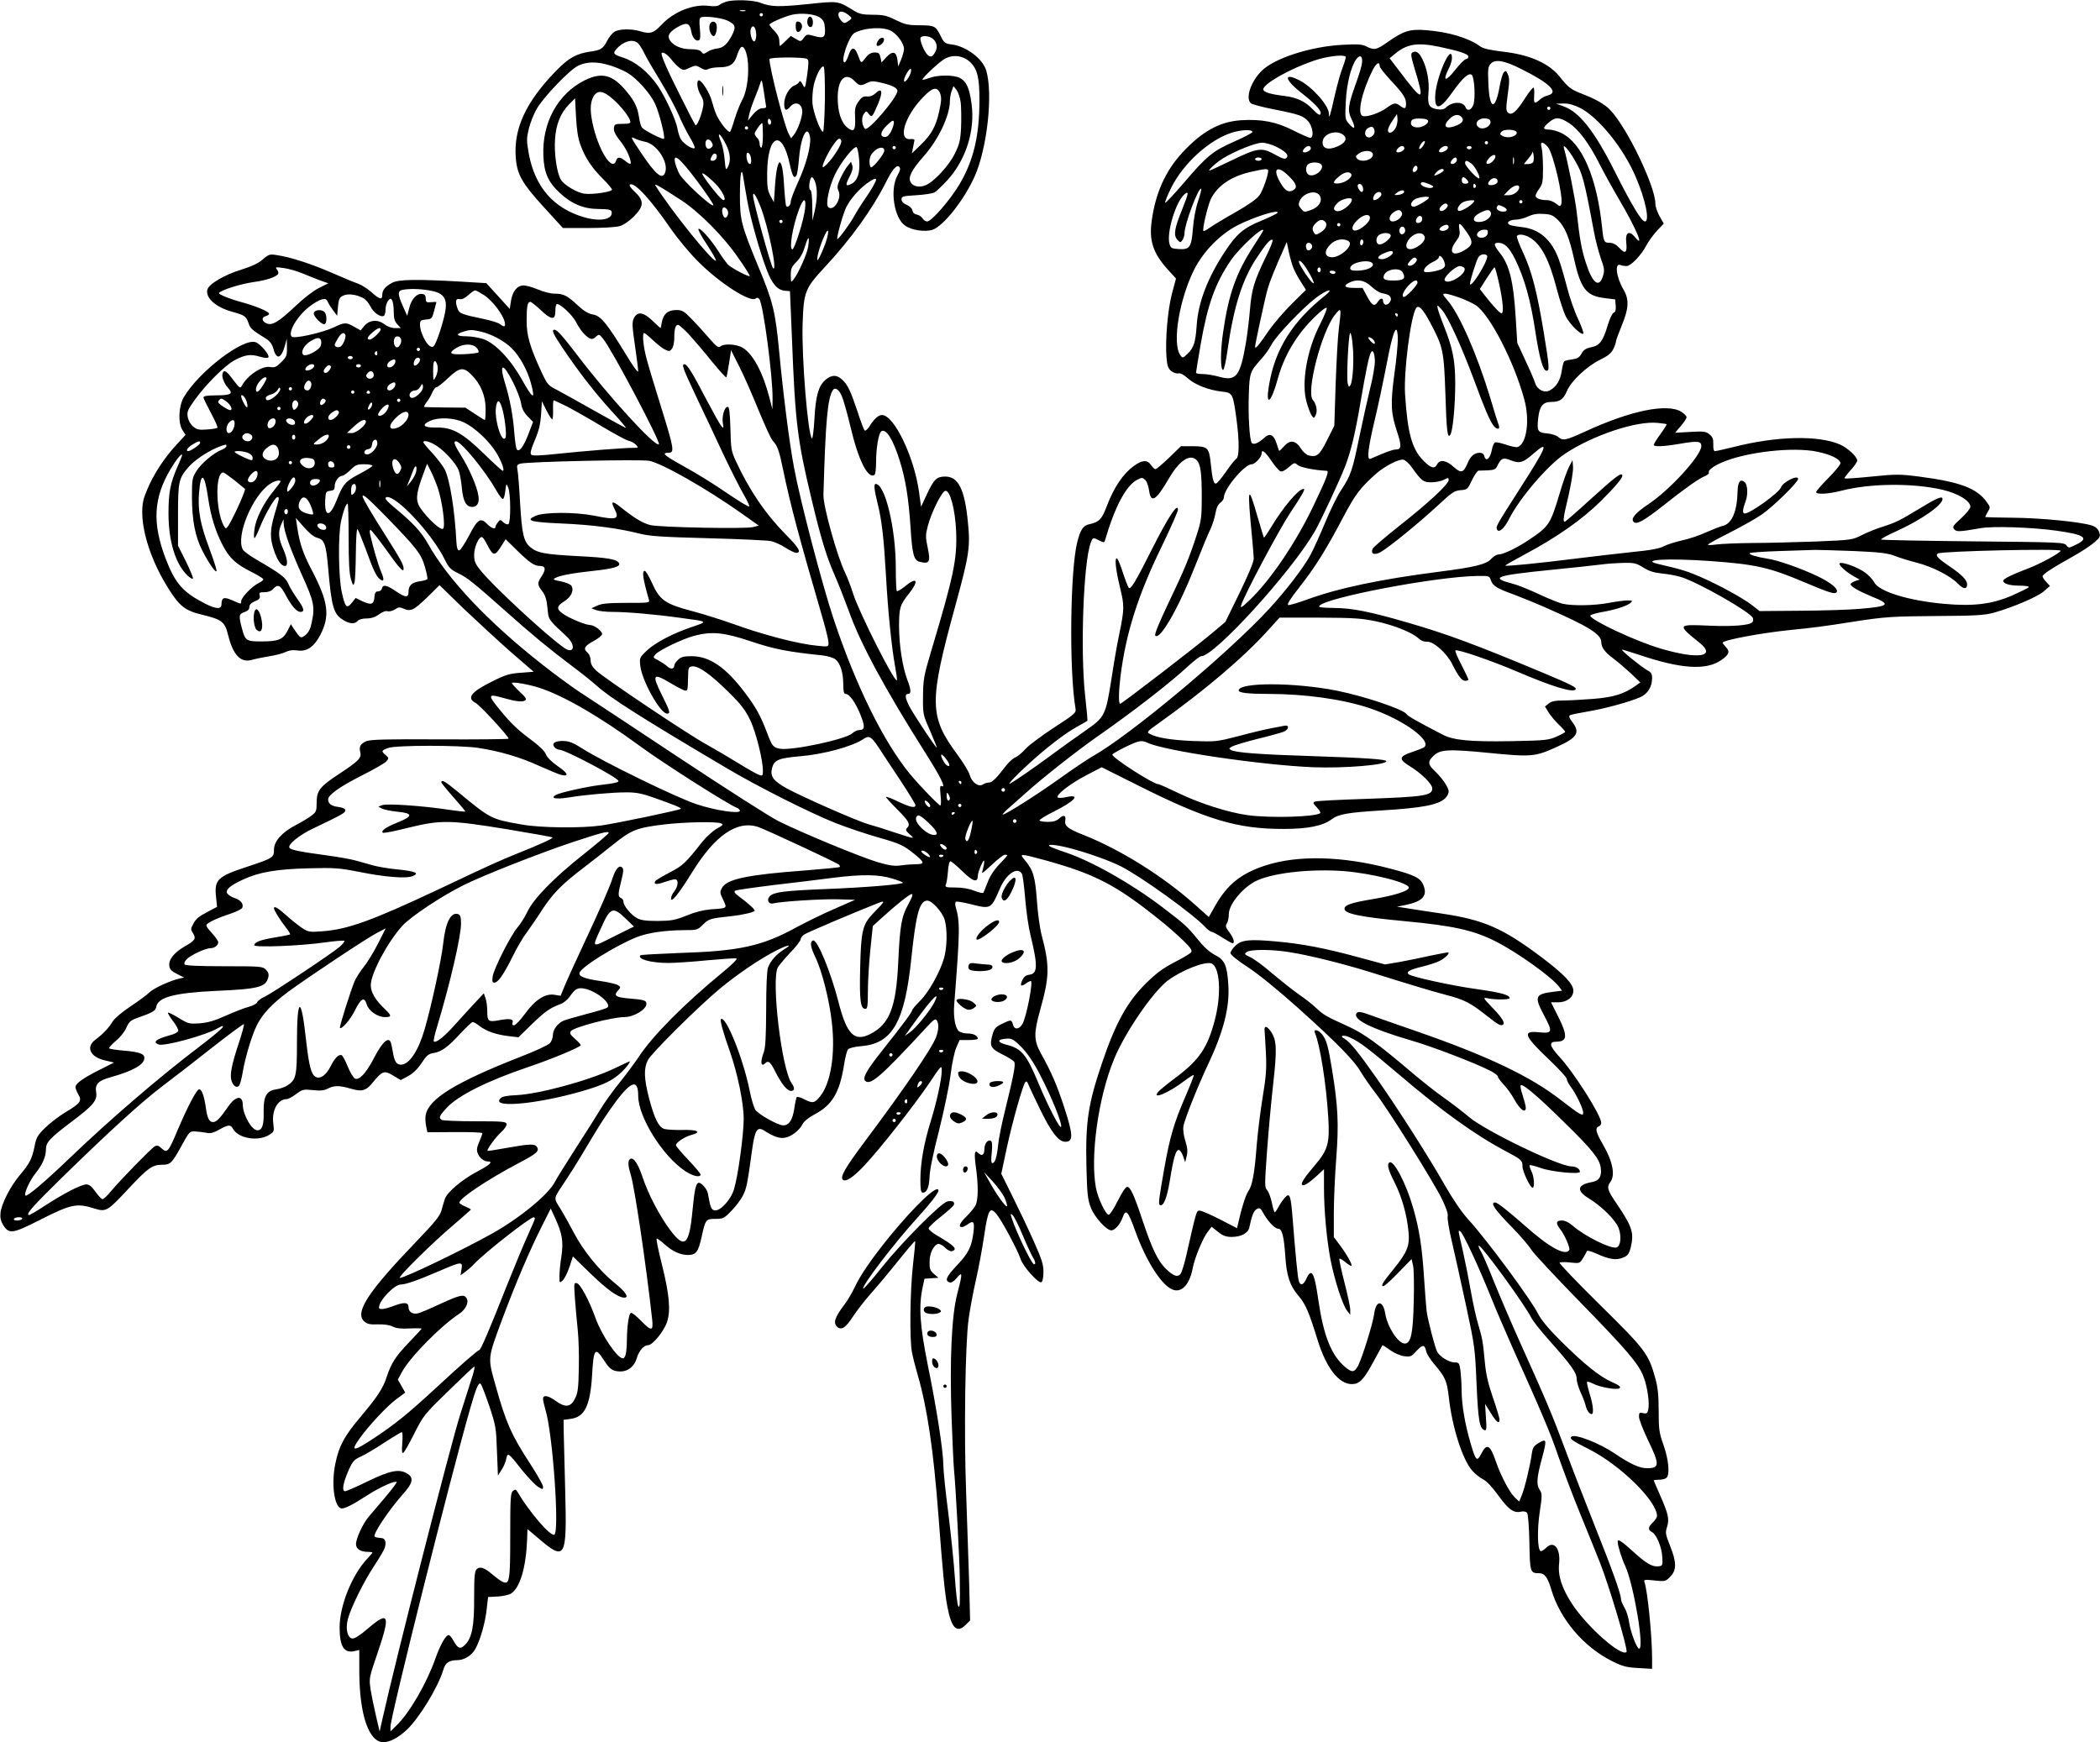  <svg version="1.0" xmlns="http://www.w3.org/2000/svg"
 width="1280pt" height="1062pt" viewBox="0 0 1280 1062"
 preserveAspectRatio="xMidYMid meet"><g transform="translate(0,1062) scale(0.1,-0.1)"
fill="#000000" stroke="none">
<path d="M4427 10610 c-16 -5 -35 -14 -42 -20 -9 -8 -32 -10 -62 -6 -95 13
-215 -34 -290 -114 -50 -53 -69 -59 -133 -40 -54 16 -127 14 -155 -4 -14 -9
-34 -34 -45 -56 -24 -47 -38 -56 -105 -65 -82 -12 -130 -39 -206 -117 -184
-190 -260 -353 -245 -532 8 -100 39 -155 172 -300 l115 -126 152 0 c84 0 170
5 192 11 25 7 58 29 88 59 63 63 64 97 6 151 -26 24 -36 40 -29 44 27 17 127
-92 251 -273 43 -61 114 -147 169 -201 133 -132 318 -249 347 -220 6 6 14 5
21 -4 24 -29 83 -473 81 -611 l-1 -61 -18 70 c-40 155 -100 267 -163 305 -37
23 -116 27 -136 8 -11 -11 -24 -1 -70 52 -31 36 -79 89 -107 117 -45 47 -56
53 -92 53 -51 0 -78 -23 -88 -74 -3 -20 -7 -36 -8 -36 -1 0 -24 21 -50 46 -56
53 -92 57 -113 13 -11 -22 -10 -50 7 -164 11 -75 20 -146 20 -158 0 -13 -31
30 -77 106 -115 188 -152 233 -200 240 -28 5 -54 21 -93 57 -63 59 -86 70
-141 70 -22 0 -66 11 -99 25 -33 14 -73 25 -89 25 -39 0 -68 -37 -77 -97 l-7
-46 -71 78 -72 79 -150 9 c-278 16 -385 14 -424 -7 -43 -23 -59 -44 -60 -73 0
-33 -16 -29 -67 17 -24 21 -61 44 -81 51 -21 7 -91 36 -157 65 -123 54 -254
97 -338 109 -43 7 -49 5 -86 -27 -28 -24 -68 -42 -128 -61 -103 -31 -200 -88
-209 -122 -13 -51 51 -108 153 -136 76 -21 84 -27 99 -72 10 -30 22 -40 106
-92 21 -13 36 -32 43 -57 20 -74 48 -67 72 16 l11 41 1 -54 c1 -48 -2 -56 -34
-88 -31 -31 -40 -35 -69 -30 -50 8 -139 -52 -173 -116 -8 -16 -14 -12 -49 34
-43 58 -58 68 -67 44 -8 -20 9 -64 35 -92 31 -33 15 -43 -73 -43 -53 0 -79 -4
-79 -12 0 -6 21 -49 46 -96 25 -46 43 -87 39 -90 -3 -3 -32 -8 -63 -10 -50 -4
-62 -1 -86 19 -16 14 -29 38 -32 59 -5 31 1 44 45 105 69 95 182 207 239 238
65 35 99 40 155 23 30 -9 49 -10 53 -4 9 14 -48 81 -78 92 -76 27 -345 -179
-437 -334 -33 -57 -37 -159 -8 -203 l18 -28 -57 -62 c-72 -77 -139 -180 -177
-272 -24 -56 -30 -84 -30 -140 1 -130 60 -304 158 -460 69 -111 104 -138 210
-163 119 -29 136 -43 156 -125 30 -121 77 -170 146 -149 21 6 69 16 107 22 38
6 82 18 98 26 20 10 42 13 71 9 57 -9 102 22 140 96 60 116 48 202 -54 396
-51 97 -73 161 -87 257 l-9 59 49 -56 c31 -36 61 -60 81 -65 44 -11 54 -37 67
-182 21 -243 33 -284 93 -320 38 -24 70 -25 87 -5 7 9 29 15 54 15 29 0 53 8
76 25 21 15 41 23 52 19 11 -3 31 2 45 11 20 14 30 15 50 6 45 -21 64 -12 144
65 l78 77 146 -142 c81 -77 210 -196 287 -264 l141 -122 -79 -6 c-68 -5 -93
-12 -174 -53 -128 -63 -158 -101 -101 -131 26 -13 201 -203 201 -218 0 -3
-188 -5 -417 -4 -330 2 -425 -1 -450 -11 -36 -16 -46 -33 -37 -68 9 -34 -11
-54 -128 -131 -119 -78 -138 -102 -138 -177 0 -50 -3 -57 -33 -79 -17 -13 -60
-39 -95 -57 -85 -45 -132 -98 -132 -150 0 -47 -5 -51 -165 -104 -180 -59 -200
-79 -188 -185 l6 -59 -49 -26 c-64 -33 -81 -47 -98 -82 -14 -25 -14 -31 0 -52
21 -33 14 -45 -50 -81 -65 -38 -99 -80 -94 -118 2 -22 13 -33 47 -50 l43 -22
-28 -6 c-56 -12 -159 -60 -184 -85 -14 -14 -65 -52 -115 -85 -54 -36 -98 -74
-110 -94 -22 -37 -57 -74 -104 -109 -60 -45 -31 -106 59 -126 l55 -13 -85 -43
c-101 -50 -150 -85 -150 -106 0 -9 8 -29 17 -45 24 -40 14 -54 -78 -109 -41
-25 -97 -68 -125 -96 -45 -44 -53 -59 -63 -110 -15 -76 -30 -106 -90 -177 -59
-70 -112 -175 -118 -231 -3 -29 2 -50 16 -73 37 -58 56 -55 235 36 180 91 215
98 322 64 71 -22 79 -17 211 125 116 124 142 142 203 142 49 0 59 10 120 122
44 80 47 83 80 81 19 -1 49 -5 67 -8 25 -6 43 -1 79 19 56 31 70 32 84 5 32
-58 151 -79 219 -38 32 20 33 22 27 69 -11 80 26 149 81 150 10 0 36 14 58 31
38 28 44 30 101 24 46 -5 69 -3 92 9 39 20 70 20 139 0 71 -21 94 -14 139 42
55 66 66 70 120 38 l47 -28 44 24 c30 16 57 42 82 79 31 47 42 57 74 62 49 8
87 36 165 121 35 37 68 68 73 68 6 0 25 -11 43 -25 42 -32 101 -52 176 -61
l60 -7 82 80 c82 79 111 99 176 123 18 7 42 27 54 44 33 48 48 57 88 50 72
-13 168 -90 143 -115 -6 -6 -61 -23 -124 -39 -63 -17 -127 -35 -142 -41 -37
-15 -67 -55 -67 -89 0 -15 -8 -37 -17 -48 -10 -12 -94 -51 -188 -87 -389 -153
-551 -253 -570 -351 -4 -16 -2 -46 2 -67 l8 -39 168 1 c97 1 167 -2 167 -7 0
-6 -9 -29 -19 -53 -14 -32 -17 -49 -10 -67 11 -30 37 -51 62 -52 35 0 15 -20
-65 -62 -91 -48 -180 -123 -196 -165 -5 -16 -15 -47 -21 -71 -10 -35 -40 -72
-158 -195 -292 -304 -372 -428 -313 -482 18 -16 35 -20 83 -18 38 1 72 -4 90
-13 20 -11 51 -15 103 -12 41 2 74 1 74 -1 0 -2 -36 -41 -79 -86 -82 -86 -106
-124 -135 -211 -22 -68 -55 -118 -161 -244 -98 -117 -129 -175 -151 -282 -25
-118 -8 -257 33 -272 17 -7 68 18 165 81 71 46 166 89 176 79 2 -3 -29 -44
-69 -92 -41 -48 -86 -102 -102 -120 -35 -42 -77 -131 -77 -167 0 -30 28 -47
76 -47 13 0 24 -2 24 -4 0 -2 -14 -19 -31 -37 -94 -100 -169 -287 -169 -420 0
-117 28 -160 94 -143 l26 6 0 -133 c1 -262 58 -429 147 -429 40 0 90 27 143
76 75 71 189 257 221 362 13 46 36 62 86 62 42 0 89 29 110 68 30 52 62 165
70 247 l8 70 59 3 c32 2 68 10 81 18 55 36 91 157 98 331 l2 62 65 -55 c167
-143 176 -126 165 291 -4 154 -8 314 -9 355 l-1 75 44 6 c85 11 119 81 130
269 9 159 19 171 71 90 37 -58 55 -70 103 -70 45 0 84 31 98 80 14 47 43 80
69 80 28 0 97 85 116 142 23 71 14 168 -33 356 -21 83 -35 152 -30 152 5 0 27
-16 49 -36 48 -43 95 -64 142 -64 48 0 62 18 82 108 24 109 26 112 85 112 47
0 53 3 99 51 27 28 59 71 70 95 21 42 26 70 54 273 17 123 31 146 74 119 58
-37 95 -50 128 -43 39 7 88 46 106 83 8 16 37 40 73 59 107 56 152 132 179
298 7 47 18 91 25 98 6 8 40 17 82 20 189 16 264 148 304 537 28 269 50 350
97 350 29 0 91 -68 106 -117 17 -56 15 -169 -4 -234 -25 -86 -93 -208 -146
-260 -26 -26 -48 -52 -48 -57 0 -11 -65 -98 -178 -240 -101 -127 -128 -175
-107 -192 33 -27 99 32 379 335 38 41 48 47 56 35 13 -20 12 -57 -4 -101 -23
-65 -192 -313 -436 -639 -121 -162 -150 -214 -133 -231 17 -17 64 14 133 88
95 101 300 362 391 496 77 115 79 117 79 80 0 -52 -32 -197 -70 -318 -39 -127
-60 -247 -60 -346 0 -60 3 -79 14 -79 26 0 39 31 42 98 1 41 24 150 58 282 30
120 61 269 70 338 8 69 24 141 35 167 l20 45 55 0 c31 0 56 4 56 8 0 18 -26
32 -60 32 -20 0 -44 6 -54 13 -23 17 -36 86 -30 162 36 461 36 504 8 601 -3
12 -2 24 3 27 5 3 44 -3 87 -14 126 -32 126 -32 180 93 39 92 109 138 135 91
5 -10 14 -79 20 -153 6 -74 20 -173 32 -220 46 -189 44 -236 -8 -242 -19 -2
-32 -12 -41 -31 -17 -36 -10 -44 20 -23 12 9 26 16 31 16 16 0 -27 -222 -51
-262 -21 -35 -50 -36 -58 -3 -8 30 -12 31 -68 3 -37 -18 -46 -28 -56 -63 -20
-71 -13 -86 59 -122 35 -17 68 -38 73 -46 9 -17 -2 -76 -56 -296 -20 -79 -39
-174 -42 -210 -8 -76 -19 -111 -35 -111 -8 0 -9 19 -4 64 4 43 3 66 -5 71 -19
11 -40 -16 -40 -51 0 -35 -16 -44 -38 -22 -22 22 -25 -1 -14 -84 16 -112 15
-203 -2 -236 -8 -15 -33 -45 -55 -67 -41 -39 -52 -65 -28 -65 7 0 22 7 33 15
37 28 45 19 38 -43 -11 -91 -30 -130 -99 -203 -67 -71 -78 -95 -48 -106 11 -4
25 4 45 27 35 43 36 30 3 -96 -35 -134 -47 -404 -35 -753 5 -146 12 -291 15
-321 11 -113 34 -549 35 -655 2 -169 1 -193 -10 -174 -5 9 -14 88 -20 175 -6
88 -24 264 -40 392 -17 128 -30 258 -30 290 0 81 -41 349 -95 611 -48 241 -56
355 -32 471 l12 55 42 3 43 3 -28 24 c-23 20 -27 31 -26 73 0 51 22 98 50 109
9 3 27 -6 44 -22 18 -18 35 -25 45 -21 33 12 12 33 -99 98 -25 15 -46 33 -46
40 0 7 33 39 74 71 41 32 77 65 80 72 7 20 -10 28 -40 21 -40 -10 -276 -248
-397 -399 -60 -76 -112 -135 -115 -132 -13 13 188 276 328 430 77 84 130 152
130 167 0 45 -140 -87 -299 -281 -109 -135 -178 -235 -213 -311 -14 -30 -41
-76 -60 -101 -61 -80 -72 -115 -43 -139 24 -20 51 -2 93 63 22 34 70 96 106
137 37 41 113 132 169 202 56 70 103 125 105 123 2 -2 -4 -66 -13 -144 -18
-157 -22 -459 -6 -536 5 -27 21 -90 35 -138 58 -200 96 -458 126 -855 26 -344
38 -470 55 -559 25 -130 58 -161 112 -107 l26 26 -6 237 c-4 130 -12 371 -18
536 -14 365 -6 916 15 1065 8 58 28 166 45 240 17 74 39 195 50 269 23 157 35
178 74 131 32 -37 130 -220 147 -273 14 -46 111 -154 128 -143 7 4 12 31 12
63 0 46 -10 77 -61 191 -34 76 -92 198 -129 272 l-67 135 33 155 c35 162 99
389 114 404 6 6 12 2 16 -10 4 -10 35 -78 71 -151 69 -143 115 -203 156 -203
50 0 49 41 -7 212 -44 135 -78 213 -141 326 -44 80 -45 122 -5 265 57 204 59
268 9 457 -11 41 -24 137 -29 213 -11 146 -22 182 -75 246 -34 39 -29 39 126
-3 303 -84 433 -151 694 -361 50 -39 116 -98 148 -129 47 -47 56 -60 46 -72
-6 -8 -52 -35 -103 -61 -69 -36 -110 -67 -172 -128 -114 -113 -185 -242 -268
-488 -84 -248 -100 -356 -94 -626 4 -171 8 -203 27 -253 22 -57 95 -138 125
-138 21 0 54 37 68 77 20 56 33 44 78 -82 70 -193 168 -342 236 -359 52 -13
96 39 114 134 12 64 63 186 93 223 l22 29 39 -31 c30 -24 49 -31 83 -31 58 0
101 23 108 58 15 72 27 103 46 112 17 9 22 6 37 -21 27 -51 72 -99 93 -99 23
0 35 -45 43 -165 8 -122 27 -180 79 -242 44 -51 66 -102 117 -268 58 -189 144
-289 231 -270 34 8 61 41 119 150 24 44 45 82 46 84 2 2 23 -11 47 -29 25 -18
62 -34 86 -37 38 -5 44 -3 75 32 38 41 50 40 59 -2 3 -16 26 -52 52 -82 64
-75 75 -100 86 -199 20 -181 83 -379 142 -446 17 -20 48 -44 67 -54 22 -11 55
-46 91 -96 62 -86 95 -111 138 -101 17 4 32 1 39 -7 6 -8 12 -81 14 -181 3
-182 5 -187 60 -187 33 0 52 -26 74 -101 53 -180 198 -350 372 -436 62 -31 86
-37 158 -41 l84 -5 0 59 c0 142 -28 421 -47 471 -5 14 2 15 60 9 65 -7 68 -7
97 22 40 40 40 89 -1 190 -28 70 -29 80 -18 114 15 47 8 79 -41 190 -22 50
-40 92 -40 94 0 2 15 4 33 4 18 0 38 5 45 12 21 21 13 109 -18 198 -27 76 -30
96 -30 210 0 96 -5 143 -21 200 -41 148 -60 173 -336 445 -140 138 -251 254
-247 258 4 4 34 5 65 1 57 -6 58 -6 78 27 12 19 22 38 24 43 2 5 28 -2 58 -16
77 -35 121 -42 162 -24 28 11 36 22 46 59 22 91 11 127 -82 265 -60 87 -65
105 -42 136 32 42 15 127 -45 230 -43 73 -49 100 -25 110 8 3 15 12 15 21 0
45 -166 307 -256 404 -59 64 -65 91 -20 91 70 0 73 35 13 154 l-43 86 42 0
c54 0 94 30 94 71 0 41 -58 102 -198 207 -231 173 -346 224 -597 262 -77 11
-171 26 -210 32 l-70 11 55 11 c103 22 133 57 105 122 -17 42 -55 61 -197 98
-293 78 -567 85 -766 20 -149 -49 -233 -117 -306 -247 l-38 -67 -84 75 c-198
176 -453 335 -681 426 -93 36 -116 55 -110 86 6 33 -10 39 -37 14 -16 -15 -35
-21 -69 -21 -25 0 -48 4 -51 8 -3 5 37 30 88 55 129 65 166 108 75 88 -24 -6
-48 -6 -52 -2 -14 14 76 84 174 135 l94 49 214 -107 c423 -213 614 -270 896
-269 148 0 239 19 292 59 41 31 96 41 308 54 243 15 339 33 383 73 12 11 22
30 22 42 0 25 -41 85 -89 129 -38 37 -39 55 -3 89 41 39 89 42 342 17 255 -25
278 -23 409 37 125 56 144 87 95 151 -19 25 -23 36 -15 42 7 4 56 14 110 23
106 18 252 58 319 87 46 21 72 63 72 119 0 23 -7 34 -29 45 -35 19 -167 126
-154 126 5 0 49 -14 99 -30 259 -88 413 -98 505 -34 48 33 55 52 29 79 -11 12
-20 24 -20 27 0 16 237 60 415 78 126 12 210 23 380 50 192 30 235 33 520 35
222 1 281 5 334 19 113 31 269 97 308 131 l38 33 -22 24 c-13 13 -23 29 -23
35 0 12 56 49 185 121 50 28 108 66 130 85 36 32 39 37 30 63 -7 20 -21 33
-46 41 -68 22 -314 46 -481 47 -93 1 -168 3 -168 4 0 2 7 16 16 32 16 26 16
29 -5 58 -61 86 -162 124 -414 157 -118 15 -141 15 -289 0 -88 -9 -163 -14
-165 -11 -3 2 14 24 36 49 23 24 41 51 41 60 0 23 -58 77 -106 98 -134 57
-387 51 -652 -17 -53 -13 -102 -24 -109 -24 -8 0 -11 15 -10 41 1 33 -4 45
-23 61 -22 18 -35 20 -118 15 l-92 -5 35 41 c19 22 35 47 35 54 0 7 -15 22
-32 33 -87 53 -310 7 -587 -121 -118 -54 -135 -57 -163 -33 -10 10 -40 19 -67
22 -59 5 -64 14 -55 95 8 72 29 97 80 97 51 0 73 15 95 67 26 61 122 151 202
190 49 24 68 40 81 66 9 19 16 40 16 47 0 6 16 49 35 96 43 103 46 159 11 218
-46 79 -56 167 -17 150 9 -4 25 -6 35 -6 27 1 89 65 121 126 15 28 45 69 67
92 l39 41 -25 44 c-14 24 -26 59 -26 77 0 105 -172 463 -274 570 -33 36 -91
69 -178 102 -60 23 -80 38 -126 96 -67 87 -184 140 -351 159 -81 10 -122 19
-140 33 -70 51 -190 87 -328 98 -98 8 -138 -4 -233 -71 -71 -50 -82 -52 -130
-29 -27 14 -53 16 -144 11 -199 -10 -422 -83 -498 -161 -66 -67 -98 -167 -63
-196 8 -6 69 -23 137 -36 161 -32 182 -40 213 -75 28 -34 35 -99 11 -99 -8 0
-54 20 -103 45 -104 53 -196 70 -320 62 -130 -9 -237 -69 -355 -196 -104 -112
-165 -247 -188 -417 -17 -121 8 -198 99 -298 l49 -54 -25 -93 c-26 -101 -41
-281 -33 -387 4 -52 10 -68 29 -84 14 -10 33 -17 44 -14 12 3 32 -8 57 -30 44
-40 130 -73 208 -81 65 -7 67 -12 88 -163 19 -142 18 -237 -1 -247 -8 -5 -36
-40 -62 -78 -26 -38 -53 -70 -60 -72 -15 -5 -23 22 -33 119 -10 100 -18 108
-113 108 l-69 0 -72 -70 c-40 -38 -77 -70 -83 -70 -6 0 -18 11 -27 25 -22 33
-53 32 -103 -4 -69 -50 -123 -131 -168 -249 -28 -76 -47 -95 -103 -107 -40 -8
-56 -32 -76 -110 -43 -170 -50 -778 -11 -1011 5 -30 2 -33 -130 -119 -75 -49
-153 -107 -173 -129 -20 -23 -48 -46 -63 -53 -15 -6 -39 -28 -55 -48 -61 -80
-87 -105 -105 -105 -11 0 -28 -5 -38 -12 -27 -17 -67 12 -80 57 -5 20 -39 75
-74 123 -175 236 -176 320 -12 917 81 296 90 351 75 498 -19 202 -58 282 -138
282 -53 0 -69 -16 -112 -107 l-36 -77 -12 88 c-29 214 -152 471 -226 471 -23
0 -49 -24 -80 -74 -10 -15 -22 -24 -26 -20 -5 5 -25 58 -44 118 -43 127 -59
160 -93 192 -33 31 -64 30 -101 -1 -43 -36 -61 -100 -68 -242 -4 -68 -11 -120
-15 -116 -25 25 -63 488 -57 696 7 201 13 217 140 354 155 167 285 348 366
508 41 83 67 113 83 98 9 -9 7 -21 -12 -55 -46 -86 -19 -259 49 -304 40 -28
120 -39 165 -25 67 22 192 180 257 324 77 171 114 506 71 648 -22 72 -122 147
-210 158 -40 5 -47 10 -66 49 -32 64 -37 67 -128 68 -71 0 -90 4 -147 32 -55
27 -76 32 -140 32 -62 0 -82 5 -115 25 -98 60 -93 60 -281 40 -179 -18 -224
-17 -289 8 -43 17 -161 21 -208 7z m116 -57 c-7 -2 -21 -2 -30 0 -10 3 -4 5
12 5 17 0 24 -2 18 -5z m627 -23 c24 -20 25 -21 6 -35 -11 -8 -23 -15 -27 -15
-15 0 -39 32 -39 51 0 25 28 24 60 -1z m-520 0 c0 -5 -4 -10 -10 -10 -5 0 -10
5 -10 10 0 6 5 10 10 10 6 0 10 -4 10 -10z m349 -18 c20 -14 27 -30 29 -62 4
-58 -6 -66 -64 -50 -45 13 -47 12 -65 -11 -18 -24 -18 -24 -49 -6 l-30 18 -31
-30 c-17 -17 -32 -31 -35 -31 -2 0 -4 14 -4 31 0 21 -10 40 -30 61 -16 16 -30
33 -30 38 0 9 85 47 137 60 55 13 142 5 172 -18z m-564 -18 c48 -23 53 -38 26
-90 -30 -56 -53 -76 -92 -80 -18 -2 -44 -11 -57 -20 -23 -15 -26 -15 -37 0 -9
11 -28 16 -66 16 -59 0 -110 24 -129 60 -14 27 6 52 63 82 46 23 62 15 71 -36
7 -38 29 -61 47 -51 8 5 9 27 5 70 -5 47 -3 65 6 69 24 10 125 -2 163 -20z
m171 -58 c8 -32 1 -72 -11 -68 -13 3 -26 53 -19 75 8 24 23 21 30 -7z m830 -7
c37 -23 74 -76 74 -107 0 -12 -8 -41 -17 -64 l-18 -43 -5 40 c-6 52 -30 57
-69 15 l-28 -31 -6 30 c-6 26 -11 31 -36 31 -21 0 -37 -9 -55 -32 -28 -37 -27
-37 -47 17 -19 52 -40 51 -57 -2 -8 -24 -18 -43 -24 -43 -28 0 26 161 60 179
64 34 181 40 228 10z m254 -49 c24 -24 26 -57 4 -88 -12 -17 -19 -20 -33 -12
-19 9 -51 77 -51 105 0 22 56 19 80 -5z m-1798 -27 c9 -10 26 -38 38 -63 12
-25 56 -100 97 -167 41 -68 90 -158 108 -200 18 -43 49 -105 68 -137 20 -33
34 -63 31 -68 -7 -12 -63 22 -82 50 -8 12 -19 44 -23 70 -10 54 -74 191 -119
258 -61 88 -136 148 -215 174 -62 19 -64 27 -23 66 43 39 94 46 120 17z m4880
-18 c123 -26 178 -44 178 -60 0 -8 -6 -15 -14 -15 -8 0 -38 -30 -67 -67 -57
-73 -78 -70 -40 6 12 22 21 52 21 66 0 102 -97 -115 -102 -228 -4 -94 30 -86
107 24 59 83 99 119 116 102 17 -17 23 -148 9 -183 -13 -32 -37 -40 -47 -14
-14 37 -82 36 -120 -2 -12 -11 -27 -14 -52 -10 -51 8 -61 27 -54 101 6 68 -8
147 -38 206 -20 40 -38 52 -60 39 -11 -7 -9 -22 10 -87 67 -220 59 -222 -91
-24 l-58 76 28 23 c75 64 139 75 274 47z m-4216 -72 c12 -84 -1 -193 -30 -248
-15 -27 -36 -81 -48 -120 -11 -38 -24 -74 -28 -78 -9 -10 -63 57 -83 103 -9
19 -21 57 -28 83 -12 49 -61 127 -79 127 -17 0 -11 -54 11 -89 15 -25 19 -44
15 -69 -8 -50 -38 -124 -47 -115 -4 4 -46 85 -93 180 -83 164 -120 252 -113
260 9 9 38 -11 62 -43 15 -19 37 -41 50 -50 20 -13 26 -13 59 3 35 16 38 16
66 0 22 -14 34 -15 49 -7 11 5 41 10 68 10 60 0 88 18 104 68 6 20 16 43 22
50 16 20 34 -9 43 -65z m1359 -23 c42 -41 55 -95 55 -228 0 -220 -36 -371
-122 -516 -58 -97 -170 -226 -197 -226 -9 0 -22 9 -28 19 -7 11 -23 21 -35 23
-14 2 -24 11 -26 24 -2 12 -16 27 -35 35 -21 9 -32 21 -32 34 0 18 8 20 90 25
50 3 100 11 111 17 12 7 48 41 79 75 113 125 169 302 147 464 -13 97 -31 138
-72 159 -36 19 -132 19 -185 0 -21 -8 -41 -13 -42 -11 -7 7 106 113 138 129
52 27 112 17 154 -23z m2287 35 c3 -3 -5 -31 -17 -63 -13 -31 -35 -111 -50
-177 -27 -120 -35 -146 -35 -109 0 50 -100 163 -179 204 -102 52 -92 4 16 -80
73 -57 112 -98 113 -117 0 -22 -15 -15 -51 23 -42 45 -96 70 -169 79 -86 10
-130 24 -130 40 0 34 161 125 308 175 78 27 179 39 194 25z m100 -36 c-1 -18
-17 -71 -34 -118 -52 -145 -56 -173 -30 -227 27 -56 20 -70 -15 -29 -25 28
-25 32 -20 135 5 107 31 213 63 258 22 31 40 22 36 -19z m-3383 22 c11 -7 11
-23 1 -97 -13 -87 -13 -87 -28 -58 -9 18 -17 24 -20 16 -2 -7 -15 -17 -28 -22
-33 -13 -64 -67 -64 -112 0 -42 12 -48 37 -18 31 36 73 19 73 -30 0 -35 -26
-109 -49 -139 l-19 -24 -16 30 c-27 54 -116 399 -116 453 0 12 209 13 229 1z
m4352 -61 c175 -87 232 -143 165 -161 -15 -4 -36 -14 -45 -22 -38 -33 -43 -31
-40 17 2 25 0 48 -3 52 -4 3 -27 -25 -52 -64 -53 -84 -83 -109 -105 -88 -12
12 -12 28 -1 110 11 76 11 101 1 122 -10 23 -14 25 -25 13 -7 -8 -18 -45 -25
-84 -27 -154 -63 -145 -69 17 -4 86 -2 102 14 119 27 30 82 21 185 -31z
m-5552 21 c33 -10 80 -30 104 -44 59 -35 140 -125 170 -190 25 -52 63 -204 54
-213 -7 -7 -120 51 -134 68 -6 7 -14 36 -18 63 -9 60 -26 96 -73 154 -86 106
-152 124 -259 71 -163 -82 -260 -258 -251 -460 4 -103 29 -160 100 -226 72
-67 146 -98 238 -98 61 -1 75 -4 78 -17 9 -47 -69 -62 -169 -33 -186 55 -298
184 -336 387 -14 81 -14 93 1 155 9 36 31 91 49 121 44 74 198 234 250 260 53
26 116 27 196 2z m4691 -6 c0 -7 31 -46 68 -86 77 -83 92 -106 92 -143 0 -30
-8 -32 -36 -11 -27 21 -39 19 -84 -14 -43 -31 -121 -57 -145 -48 -34 14 -4
149 62 280 22 44 43 55 43 22z m-3382 -203 c-2 -106 -7 -193 -11 -195 -15 -4
-60 117 -65 173 -2 30 1 80 8 110 14 63 48 126 61 113 5 -5 8 -96 7 -201z
m521 159 c-12 -33 -39 -62 -39 -42 0 19 29 71 40 71 5 0 5 -12 -1 -29z m-339
-46 c27 -29 36 -30 76 -10 25 12 38 12 84 1 66 -15 100 -32 100 -50 0 -40
-180 -250 -198 -231 -19 20 -23 70 -7 90 15 20 15 20 30 1 19 -25 22 -21 57
61 31 75 25 102 -16 64 -15 -14 -33 -21 -52 -19 -22 2 -32 -4 -52 -32 -20 -29
-23 -45 -20 -97 4 -79 -8 -93 -49 -59 -38 32 -58 99 -57 188 2 109 49 151 104
93z m-540 -157 c0 -5 -11 -8 -24 -8 -16 0 -35 -13 -56 -37 l-31 -38 7 34 c3
18 18 63 33 100 15 36 31 80 36 96 7 26 10 18 21 -55 7 -47 13 -88 14 -92z
m1186 26 c3 -31 4 -99 2 -150 -4 -80 -10 -104 -38 -160 -36 -74 -127 -172
-178 -193 -38 -16 -78 -8 -92 19 -16 29 7 75 78 155 92 103 162 251 162 341 0
18 5 45 11 61 l11 28 18 -23 c10 -12 22 -48 26 -78z m-126 57 c9 -24 9 -44 -5
-108 -21 -95 -47 -142 -115 -208 l-52 -50 7 35 c4 19 8 40 9 45 0 6 -10 9 -24
7 -80 -9 -37 139 76 255 58 61 86 67 104 24z m-1994 -35 c50 -44 100 -108 106
-136 2 -12 -8 -15 -47 -15 -46 0 -50 -2 -53 -26 -2 -16 8 -39 28 -65 36 -44
59 -85 71 -126 9 -33 3 -35 -31 -8 -32 25 -47 25 -55 0 -21 -65 -97 46 -136
198 -24 93 -24 155 -2 193 25 42 58 38 119 -15z m-198 -279 c28 -78 69 -140
137 -207 30 -30 55 -60 55 -66 0 -13 -114 -31 -165 -25 -44 4 -126 52 -146 85
-25 42 -42 158 -36 247 6 91 33 159 85 212 l37 38 6 -113 c4 -78 12 -131 27
-171z m6091 226 c114 -57 266 -245 341 -421 60 -139 87 -272 56 -272 -20 0
-81 101 -176 290 -130 260 -222 378 -323 413 l-42 15 45 1 c30 1 63 -8 99 -26z
m-179 -3 c0 -5 -4 -10 -10 -10 -5 0 -10 5 -10 10 0 6 5 10 10 10 6 0 10 -4 10
-10z m-942 -117 c-16 -33 -48 -44 -48 -16 0 10 12 36 28 58 l27 40 3 -27 c2
-15 -3 -40 -10 -55z m402 62 c17 -20 0 -40 -46 -55 -56 -19 -71 4 -29 45 27
28 57 32 75 10z m-4210 -31 c0 -8 -4 -14 -10 -14 -5 0 -10 9 -10 21 0 11 5 17
10 14 6 -3 10 -13 10 -21z m4005 6 c0 -8 -13 -21 -28 -28 -36 -17 -77 -8 -77
17 0 24 15 30 65 28 28 -1 40 -7 40 -17z m380 -5 c0 -25 -42 -47 -67 -34 -38
20 -11 62 37 57 22 -2 30 -8 30 -23z m478 -5 c58 -37 125 -126 188 -253 27
-53 79 -147 115 -208 104 -176 162 -311 100 -235 -35 43 -60 30 -54 -28 8 -66
-5 -78 -41 -38 -21 22 -39 32 -60 32 -34 0 -37 6 -46 95 -32 304 -122 513
-248 574 -24 12 -58 21 -75 21 -40 0 -40 11 -1 44 39 34 64 33 122 -4z m-4130
-48 c-12 -24 -25 -37 -38 -37 -35 0 -29 34 12 72 30 29 39 33 41 20 2 -10 -5
-34 -15 -55z m-783 -27 c0 -43 -4 -75 -10 -75 -5 0 -10 11 -10 24 0 13 -7 29
-15 36 -8 7 -15 18 -15 25 0 12 37 65 46 65 2 0 4 -34 4 -75z m-90 45 c0 -5
-4 -10 -10 -10 -5 0 -10 5 -10 10 0 6 5 10 10 10 6 0 10 -4 10 -10z m3818 -17
c4 -24 -22 -47 -43 -39 -20 7 -19 43 3 55 23 14 36 9 40 -16z m-744 -8 c-1 -5
-50 -31 -109 -57 -132 -58 -168 -87 -307 -250 -61 -71 -113 -127 -116 -124 -3
3 14 45 37 92 74 148 230 290 368 335 60 19 129 21 127 4z m1611 -4 c0 -22
-52 -36 -82 -22 -21 10 -23 14 -12 27 16 20 94 16 94 -5z m-4307 -32 c5 -51
-25 -164 -74 -270 -24 -53 -44 -105 -44 -117 0 -22 -17 -39 -28 -28 -3 4 -9
61 -13 127 -10 186 -42 185 -55 -1 l-7 -103 -21 39 c-17 32 -21 56 -20 139 2
236 91 272 137 57 17 -78 28 -95 42 -71 4 5 11 52 15 102 8 99 32 171 52 165
7 -3 14 -20 16 -39z m3250 19 c26 -22 13 -49 -34 -70 -59 -26 -97 -14 -92 30
5 48 84 73 126 40z m-3763 -58 c27 -54 31 -102 11 -139 -12 -21 -13 -18 -19
45 -3 38 -13 86 -21 106 -30 70 -8 61 29 -12z m-494 16 c71 -13 144 -122 124
-185 -16 -52 -58 -18 -154 127 -56 84 -60 92 -34 79 15 -8 44 -17 64 -21z
m1181 -39 c-28 -52 -89 -124 -97 -115 -8 8 38 101 72 146 19 25 28 31 36 23 9
-9 6 -23 -11 -54z m-773 34 c8 -14 7 -22 -4 -31 -19 -16 -35 -4 -35 26 0 29
25 32 39 5z m4341 -10 c-10 -21 -30 -37 -30 -26 0 14 21 45 31 45 6 0 6 -7 -1
-19z m390 9 c0 -5 -4 -10 -10 -10 -5 0 -10 5 -10 10 0 6 5 10 10 10 6 0 10 -4
10 -10z m-1292 -24 c60 -30 80 -52 63 -69 -9 -9 -26 -4 -72 22 -79 44 -104 40
-265 -38 -70 -34 -129 -61 -132 -61 -13 0 47 54 86 77 78 46 196 93 235 93 21
0 59 -11 85 -24z m1656 -1 c32 -35 97 -311 82 -350 -5 -15 -9 -14 -32 4 -15
12 -38 21 -53 21 -42 0 -71 11 -71 27 0 7 10 27 23 44 19 27 22 43 22 122 0
51 -4 107 -8 125 -11 40 4 43 37 7z m-4197 -81 c6 -76 -9 -124 -46 -144 -37
-19 -40 -10 -15 39 18 34 24 56 19 72 l-8 23 -20 -25 c-11 -13 -31 -47 -44
-75 -20 -44 -22 -56 -12 -78 22 -47 -32 -129 -63 -98 -17 17 5 121 40 196 35
74 120 182 134 168 5 -5 12 -40 15 -78z m223 76 c0 -5 -4 -10 -10 -10 -5 0
-10 5 -10 10 0 6 5 10 10 10 6 0 10 -4 10 -10z m2530 -4 c0 -15 -37 -32 -47
-22 -9 8 17 36 33 36 8 0 14 -6 14 -14z m570 0 c0 -15 -37 -32 -47 -22 -9 8
17 36 33 36 8 0 14 -6 14 -14z m264 -1 c-6 -15 -42 -30 -51 -21 -10 9 18 36
38 36 12 0 16 -5 13 -15z m146 5 c0 -5 -7 -10 -15 -10 -8 0 -15 5 -15 10 0 6
7 10 15 10 8 0 15 -4 15 -10z m624 -69 c52 -86 61 -121 122 -446 9 -49 28
-121 41 -159 22 -60 24 -75 14 -107 -24 -79 -65 -47 -106 83 -26 81 -36 140
-55 308 -9 79 -55 309 -77 385 -10 34 23 0 61 -64z m-4204 51 c0 -20 -65 -102
-81 -102 -5 0 -9 16 -9 35 0 25 8 44 25 60 29 30 65 33 65 7z m2977 -18 c13
-35 -70 -61 -96 -30 -10 11 -7 17 11 30 30 21 77 21 85 0z m979 -50 c-3 -8
-17 -14 -32 -14 l-26 0 26 31 c14 17 27 36 27 42 1 7 4 -1 6 -16 3 -16 2 -35
-1 -43z m-4979 22 c-4 -9 -13 -16 -22 -16 -18 0 -19 5 -4 32 13 24 35 9 26
-16z m211 -4 c2 -18 -1 -32 -6 -32 -12 0 -22 24 -22 52 0 32 25 15 28 -20z
m4529 -5 c-16 -24 -47 -35 -47 -18 0 6 9 20 20 31 27 27 47 16 27 -13z m120
-24 c-3 -10 -5 -2 -5 17 0 19 2 27 5 18 2 -10 2 -26 0 -35z m-4979 -105 c57
-76 102 -143 100 -149 -6 -17 -186 149 -207 191 -10 19 -22 50 -26 68 -14 64
27 31 133 -110z m3442 132 c0 -5 -9 -10 -20 -10 -11 0 -20 5 -20 10 0 6 9 10
20 10 11 0 20 -4 20 -10z m1190 -5 c0 -16 -27 -32 -37 -21 -7 7 16 36 28 36 5
0 9 -7 9 -15z m86 -20 c23 -16 59 -83 50 -92 -8 -9 -86 75 -86 92 0 19 10 19
36 0z m-917 -4 c31 -20 -22 -78 -65 -69 -23 4 -31 43 -14 64 14 15 57 19 79 5z
m591 -25 c0 -16 -18 -31 -27 -22 -8 8 5 36 17 36 5 0 10 -6 10 -14z m-910 -17
c0 -27 -33 -121 -53 -149 -14 -21 -66 -58 -147 -104 -69 -39 -140 -82 -158
-95 -18 -13 -35 -22 -37 -19 -8 8 26 153 45 194 41 83 126 141 252 168 80 18
98 19 98 5z m126 -33 c48 -47 54 -70 25 -86 -28 -15 -48 -3 -76 45 -52 88 -21
113 51 41z m944 36 c0 -8 -43 -32 -57 -32 -3 0 2 9 12 20 18 20 45 27 45 12z
m-4244 -192 c19 -104 76 -307 116 -411 33 -89 66 -127 111 -131 l32 -3 12
-285 c20 -517 33 -621 119 -980 55 -233 93 -358 141 -465 24 -55 62 -152 85
-215 70 -199 221 -479 475 -880 83 -131 118 -201 96 -193 -14 6 -15 0 -10 -55
4 -34 3 -62 -1 -62 -10 0 -126 120 -184 190 -162 196 -332 541 -468 950 -68
204 -204 722 -240 919 -28 145 -66 447 -90 701 -24 252 -37 308 -130 530 -101
245 -110 279 -110 425 0 142 10 190 22 105 5 -30 15 -93 24 -140z m-196 111
c41 -41 71 -101 50 -101 -10 0 -52 48 -100 113 -33 47 -37 56 -19 47 12 -7 44
-34 69 -59z m3876 58 c10 -17 -29 -49 -69 -56 -46 -7 -48 6 -6 41 32 27 63 34
75 15z m-3267 -50 c14 -42 13 -100 -3 -174 l-14 -60 -1 92 c-1 59 -5 93 -12
95 -14 5 -3 78 10 78 5 0 14 -14 20 -31z m3969 19 c18 -18 15 -28 -8 -28 -13
0 -20 7 -20 20 0 23 10 26 28 8z m190 -17 c-2 -9 -15 -17 -31 -19 -30 -4 -35
9 -12 32 19 18 47 10 43 -13z m-3788 14 c0 -12 -32 -67 -74 -127 -24 -35 -51
-79 -61 -98 -21 -40 -96 -142 -101 -137 -7 7 35 156 55 196 27 51 75 106 125
143 37 27 56 34 56 23z m3375 -29 c23 -11 26 -15 14 -20 -19 -8 -69 9 -69 24
0 13 18 12 55 -4z m-4565 -95 c112 -73 259 -221 348 -350 40 -57 72 -108 72
-113 0 -11 -113 48 -135 71 -8 9 -33 43 -54 76 -48 76 -116 152 -124 139 -3
-5 21 -50 54 -98 32 -49 56 -92 53 -95 -16 -15 -277 310 -369 458 -10 16 25
-3 155 -88z m4158 71 c2 -12 -1 -22 -7 -22 -13 0 -32 35 -24 44 12 12 28 0 31
-22z m687 19 c3 -5 1 -12 -5 -16 -5 -3 -10 1 -10 9 0 18 6 21 15 7z m265 -13
c0 -22 -33 -48 -63 -48 l-31 0 29 30 c29 30 65 40 65 18z m-1956 -80 c-16 -46
-28 -109 -33 -172 -9 -115 -19 -129 -90 -124 -40 3 -46 6 -53 33 -18 66 38
253 90 299 30 26 28 10 -13 -92 -47 -115 -53 -156 -29 -183 17 -19 19 -19 31
-3 7 10 13 29 13 43 0 53 81 271 101 271 4 0 -4 -32 -17 -72z m1254 50 c-3 -7
-18 -14 -34 -16 -28 -2 -28 -2 -10 13 24 18 49 20 44 3z m-514 -20 c19 -31 -4
-71 -53 -88 -41 -15 -43 -14 -61 8 -16 19 -17 27 -8 48 23 49 98 69 122 32z
m376 7 c0 -12 -28 -35 -44 -35 -11 0 -6 26 6 38 17 17 38 15 38 -3z m-3786
-71 c48 -120 107 -407 78 -379 -13 12 -121 404 -122 443 0 28 19 0 44 -64z
m4076 51 c0 -10 -76 -55 -92 -55 -25 0 -22 26 4 44 20 14 88 23 88 11z m-470
-11 c0 -31 -68 -81 -96 -70 -20 8 -17 24 11 51 21 22 85 36 85 19z m-3333 -56
c-6 -64 -64 -248 -77 -248 -22 0 1 139 40 243 27 73 45 75 37 5z m4073 37
c-20 -24 -79 -57 -90 -50 -15 9 6 44 33 55 12 5 33 9 46 9 20 1 21 -1 11 -14z
m300 5 c0 -5 -4 -10 -10 -10 -5 0 -10 5 -10 10 0 6 5 10 10 10 6 0 10 -4 10
-10z m-456 -19 c3 -4 -3 -16 -14 -26 -27 -24 -50 -6 -25 19 18 18 31 20 39 7z
m340 -12 c27 -13 26 -29 -2 -29 -25 0 -46 16 -38 29 9 14 9 14 40 0z m-4726
-42 c-2 -11 -8 -22 -15 -24 -14 -5 -28 40 -18 57 10 17 37 -9 33 -33z m4107 6
c7 -21 -27 -53 -56 -53 -27 0 -24 35 3 54 29 21 44 20 53 -1z m542 1 c9 -23
-29 -56 -68 -57 -48 -3 -47 31 1 55 43 22 59 23 67 2z m-1301 -2 c-3 -5 -47
-26 -97 -47 -110 -45 -152 -81 -223 -189 -105 -159 -163 -310 -172 -450 -7
-104 -18 -136 -55 -172 -29 -28 -31 -28 -44 -10 -53 71 -6 349 88 531 55 105
154 206 257 260 103 53 263 103 246 77z m1709 -42 c44 -43 70 -106 100 -242
40 -178 74 -222 185 -235 l65 -8 3 -38 c2 -26 -1 -39 -12 -43 -9 -3 -25 -38
-37 -78 -28 -95 -49 -123 -101 -133 -31 -6 -46 -16 -58 -38 -13 -24 -25 -31
-58 -36 -23 -3 -45 -8 -48 -12 -4 -4 -11 -30 -15 -59 -9 -57 -32 -95 -71 -117
-33 -19 -78 2 -91 44 -5 17 -31 78 -59 137 l-50 108 -9 147 c-14 231 -38 328
-100 405 -35 44 -36 58 -6 58 37 0 66 -28 101 -98 58 -118 96 -251 126 -454
24 -152 45 -228 66 -228 20 0 18 21 -16 231 -41 250 -74 377 -126 488 -24 51
-41 97 -38 102 9 15 47 10 80 -10 69 -42 117 -135 163 -313 17 -64 41 -139 55
-167 25 -48 92 -115 107 -105 4 2 -10 41 -31 87 -22 45 -53 134 -69 197 -16
63 -39 140 -50 170 -45 121 -120 185 -228 196 -34 4 -67 10 -73 14 -21 13 0
30 38 31 20 0 55 9 77 20 28 13 56 18 93 15 44 -2 58 -8 87 -36z m-1145 12 c0
-33 -83 -93 -102 -74 -13 13 4 44 38 71 33 26 64 27 64 3z m317 -16 c-8 -19
-37 -21 -37 -3 0 7 5 18 12 25 15 15 33 -1 25 -22z m-3897 -6 c0 -5 -4 -10
-10 -10 -5 0 -10 5 -10 10 0 6 5 10 10 10 6 0 10 -4 10 -10z m3309 -4 c15 -18
-2 -49 -37 -67 -19 -11 -25 -11 -32 1 -15 23 -12 38 10 60 24 24 43 25 59 6z
m91 -16 c0 -5 -4 -10 -10 -10 -5 0 -10 5 -10 10 0 6 5 10 10 10 6 0 10 -4 10
-10z m770 -45 c42 -60 39 -79 -15 -111 -73 -42 -100 -11 -49 57 21 28 24 41
19 72 -7 47 3 42 45 -18z m-110 31 c0 -17 -35 -30 -51 -20 -9 5 -6 11 6 21 24
17 45 17 45 -1z m-265 -22 c0 -10 -8 -20 -17 -22 -18 -3 -26 27 -11 42 12 11
28 0 28 -20z m-3546 -109 c-17 -42 -34 -74 -36 -71 -8 8 14 87 39 142 36 82
34 18 -3 -71z m2681 110 c0 -2 -25 -43 -56 -90 -109 -168 -155 -295 -189 -531
-17 -116 -17 -229 0 -229 6 0 18 54 27 120 37 263 90 432 179 565 60 90 85
117 96 107 3 -4 -15 -51 -42 -104 -70 -145 -86 -196 -96 -318 -5 -60 -16 -153
-25 -205 -35 -205 -59 -236 -165 -206 -32 9 -77 16 -99 16 -22 0 -40 3 -40 8
0 4 13 84 29 177 42 239 88 368 182 506 51 76 199 213 199 184z m1368 -17 c-3
-25 -43 -37 -61 -19 -15 15 10 41 40 41 20 0 24 -4 21 -22z m-592 -10 c9 -14
-40 -58 -67 -58 -25 0 -26 45 -1 59 23 14 59 14 68 -1z m203 -2 c15 -18 -1
-47 -40 -70 -54 -32 -86 -9 -55 40 26 39 75 55 95 30z m-3753 -70 c-7 -44 -60
-164 -90 -201 -15 -19 -15 -18 -16 27 0 41 5 52 35 82 23 23 40 55 52 95 20
66 29 65 19 -3z m3294 34 c36 -23 -53 -104 -107 -98 -41 4 -43 40 -4 78 30 31
80 40 111 20z m90 -4 c0 -8 -4 -18 -10 -21 -5 -3 -10 3 -10 14 0 12 5 21 10
21 6 0 10 -6 10 -14z m-425 -163 c9 -21 29 -59 46 -84 l29 -46 -85 -84 c-47
-46 -113 -123 -146 -171 -55 -81 -79 -109 -79 -92 0 16 62 304 77 354 14 48
41 115 101 250 l15 35 13 -62 c7 -34 20 -79 29 -100z m112 141 c6 -16 -15 -37
-29 -28 -4 3 -8 14 -8 25 0 23 28 26 37 3z m493 -43 c0 -15 -42 -41 -67 -41
-33 0 -28 19 10 35 38 17 57 19 57 6z m575 -21 c3 -5 -8 -36 -25 -67 -37 -70
-80 -124 -80 -103 0 19 36 134 50 160 11 21 45 27 55 10z m-262 -35 c8 -23 6
-31 -8 -41 -21 -15 -103 -30 -113 -20 -11 12 14 40 51 59 21 9 37 22 37 28 0
21 24 2 33 -26z m-168 16 c7 -12 -22 -41 -41 -41 -18 0 -18 9 3 32 18 20 29
23 38 9z m-693 -28 c24 -28 71 -113 65 -119 -6 -6 -42 41 -76 99 -23 38 -16
51 11 20z m426 -4 c4 -20 -44 -39 -99 -39 -29 0 -39 4 -39 15 0 38 131 60 138
24z m559 -25 c11 -34 -94 -101 -120 -75 -16 16 66 93 94 89 12 -2 24 -8 26
-14z m-7082 -31 c33 -14 82 -33 108 -43 l48 -17 -56 -28 c-33 -16 -93 -62
-143 -110 -103 -97 -144 -122 -178 -106 -29 13 -31 37 -4 44 11 3 20 9 20 15
0 12 -77 45 -160 68 -36 9 -85 26 -110 36 -38 17 -42 21 -27 29 38 22 136 50
205 60 75 10 136 31 147 49 4 6 1 18 -7 27 -12 15 -8 16 42 9 30 -4 82 -19
115 -33z m6205 22 c0 -8 -4 -15 -10 -15 -5 0 -10 7 -10 15 0 8 5 15 10 15 6 0
10 -7 10 -15z m1088 -87 c23 -105 29 -178 14 -178 -10 0 -57 51 -100 107 l-32
41 42 66 c23 36 44 66 48 66 3 0 16 -46 28 -102z m-588 71 c20 -36 6 -49 -54
-49 -56 0 -70 7 -60 33 14 37 97 49 114 16z m-410 1 c0 -5 -6 -10 -14 -10 -8
0 -18 5 -21 10 -3 6 3 10 14 10 12 0 21 -4 21 -10z m217 -85 c21 -20 49 -38
63 -41 44 -10 50 -13 57 -30 7 -19 -20 -49 -36 -40 -6 4 -11 14 -11 22 0 20
-18 17 -32 -6 -20 -31 -35 -24 -65 33 l-28 52 -50 0 c-58 0 -70 11 -35 30 47
26 96 19 137 -20z m283 22 c0 -15 -68 -87 -82 -87 -17 0 -7 31 23 65 32 36 59
46 59 22z m-6025 -47 c83 -13 110 -43 101 -115 -6 -50 -43 -172 -65 -214 -9
-17 -16 -19 -30 -11 -25 13 -61 89 -61 128 0 28 3 31 36 34 35 3 38 6 50 53 7
28 13 51 14 53 0 2 -14 2 -32 0 -29 -3 -32 0 -33 22 0 18 -6 26 -21 28 -33 5
-65 -29 -79 -83 l-13 -50 -26 58 c-32 71 -33 94 -3 100 41 8 102 7 162 -3z
m337 -30 c49 -32 113 -116 124 -162 7 -31 -1 -35 -30 -13 -10 8 -53 21 -95 30
-135 28 -151 34 -161 61 -17 44 -13 67 11 61 14 -4 31 4 52 23 18 16 37 30 43
30 6 0 31 -14 56 -30z m5123 -3 c-197 -157 -302 -324 -339 -539 -25 -143 11
-119 53 35 39 143 119 275 232 382 34 33 64 55 66 48 2 -6 -16 -51 -41 -100
-81 -158 -116 -360 -81 -478 9 -32 23 -68 30 -78 13 -18 14 -18 24 2 13 24 5
68 -17 93 -42 49 53 415 134 518 40 50 41 47 24 -89 -6 -45 -14 -196 -19 -334
l-8 -252 -44 -88 c-46 -92 -63 -106 -113 -93 -13 3 -34 22 -46 41 -32 51 -66
56 -102 16 -16 -18 -30 -31 -31 -29 -2 1 -9 23 -17 48 -17 51 -41 62 -73 32
-37 -34 -68 -46 -78 -31 -13 21 -22 172 -17 298 4 129 8 138 78 215 21 23 47
61 60 85 26 52 191 225 273 287 68 51 114 61 52 11z m-5863 -13 c16 -8 36 -31
46 -52 17 -37 63 -69 82 -57 6 3 10 21 10 39 0 18 7 41 15 52 13 16 16 17 25
4 5 -8 10 -39 10 -69 0 -42 5 -60 22 -78 l21 -23 -35 0 c-21 0 -46 9 -63 22
-41 32 -91 29 -123 -7 l-24 -29 -39 22 c-48 28 -60 28 -123 -3 -70 -33 -243
-72 -258 -57 -25 25 34 127 109 184 61 46 100 57 109 32 4 -11 19 -35 33 -54
l26 -35 5 55 c4 45 9 57 30 67 28 15 79 9 122 -13z m6683 2 c36 -13 81 -34
101 -47 85 -58 233 -344 295 -574 35 -128 14 -272 -41 -290 -9 -3 -40 4 -70
14 -29 10 -59 17 -67 14 -7 -3 -15 -21 -19 -41 -10 -58 -37 -81 -47 -42 -3 13
-13 20 -29 20 -32 -1 -55 -21 -72 -62 -26 -61 -40 -65 -86 -24 -45 41 -84 47
-100 16 -16 -31 -39 -24 -86 24 -69 72 -95 168 -110 406 -8 137 34 469 67 521
15 24 41 -3 86 -87 79 -148 84 -171 93 -435 7 -229 13 -279 31 -247 15 26 29
180 29 310 0 140 -15 217 -72 358 -16 41 -32 86 -35 100 -4 24 -3 23 26 -9 36
-40 118 -220 191 -415 67 -182 98 -255 122 -289 20 -28 44 -27 33 2 -4 9 -27
82 -51 164 -80 264 -188 512 -261 596 -31 36 -32 41 -14 41 11 0 50 -11 86
-24z m-5598 -77 c63 -60 88 -62 88 -7 0 20 3 39 7 43 13 13 97 -64 119 -108
24 -47 55 -84 82 -99 14 -7 24 -5 39 9 19 17 21 17 44 -12 54 -66 352 -630
340 -643 -21 -20 -306 291 -501 548 -84 110 -120 150 -135 150 -20 0 -9 -25
51 -114 97 -144 196 -271 295 -380 51 -55 91 -102 89 -104 -1 -2 -83 43 -181
98 -99 56 -205 115 -237 132 -56 28 -60 33 -97 111 -71 155 -90 220 -90 312 0
88 5 115 23 115 5 0 34 -23 64 -51z m5223 -29 c0 -5 -2 -10 -4 -10 -3 0 -8 5
-11 10 -3 6 -1 10 4 10 6 0 11 -4 11 -10z m-4322 -117 c29 -32 93 -106 140
-165 48 -59 88 -103 90 -98 2 5 9 44 16 87 l12 78 48 -95 c27 -52 79 -171 117
-264 38 -93 77 -178 87 -190 32 -35 41 -61 66 -183 44 -211 92 -393 246 -922
16 -57 30 -115 30 -129 0 -25 -1 -25 -63 -19 -121 11 -332 66 -525 136 -62 22
-166 55 -229 72 -182 48 -211 68 -262 182 -17 37 -35 67 -41 67 -18 0 -12 -46
25 -175 6 -20 2 -20 -137 -20 -110 0 -151 -4 -178 -17 l-35 -16 28 -11 c16 -6
61 -11 100 -11 87 0 263 -15 412 -36 174 -23 172 -22 75 -55 -120 -40 -227
-97 -279 -146 -43 -42 -44 -43 -38 -94 11 -91 122 -289 163 -289 22 0 18 14
-33 116 -61 123 -53 134 54 70 42 -25 83 -46 90 -46 15 0 15 3 17 85 1 56 3
60 26 63 37 4 112 -49 221 -157 78 -77 103 -111 132 -171 35 -74 77 -242 77
-308 0 -30 -2 -33 -22 -26 -13 4 -68 35 -123 69 -55 34 -147 88 -204 120 -122
68 -621 403 -668 448 -23 22 -33 40 -33 62 0 18 -8 37 -20 48 -27 23 -17 40
41 71 27 15 49 33 49 41 0 19 -48 55 -74 55 -28 1 -126 41 -165 69 -41 29 -39
46 9 76 42 27 60 66 43 94 -5 9 -34 21 -64 27 -47 9 -51 12 -34 21 27 15 109
30 230 43 121 13 166 26 159 45 -10 26 -69 36 -253 45 -202 11 -246 19 -289
55 -40 34 -51 80 -62 271 -5 93 -12 183 -16 200 -5 27 -3 32 19 38 51 12 727
27 784 17 78 -15 347 -168 558 -317 l110 -78 -35 -9 c-47 -12 -561 -2 -625 12
-46 11 -100 43 -189 115 -43 34 -54 30 -32 -13 35 -67 18 -73 -125 -44 -113
22 -300 22 -353 -1 -68 -29 -33 -39 156 -47 187 -8 347 -29 473 -61 68 -17
131 -21 425 -29 190 -5 362 -13 382 -18 21 -5 60 -23 86 -40 27 -17 56 -31 65
-31 34 0 15 33 -60 108 -125 126 -227 275 -308 452 -28 60 -30 75 -33 198 -3
101 -7 132 -17 132 -19 0 -36 -58 -29 -99 5 -34 5 -35 -11 -16 -9 11 -48 81
-87 155 -89 171 -120 220 -136 220 -19 0 -11 -23 75 -205 42 -88 114 -241 160
-340 47 -99 103 -210 125 -248 22 -37 38 -71 34 -74 -3 -4 -59 30 -124 74
-117 79 -168 111 -314 193 -82 46 -94 60 -53 60 38 0 33 26 -45 277 -38 122
-79 257 -90 300 -20 75 -26 153 -14 153 4 0 29 -20 55 -45 27 -25 60 -51 75
-57 23 -11 28 -10 40 7 8 10 14 40 14 66 0 54 7 79 23 79 6 0 35 -26 65 -57z
m-1878 28 c0 -13 -51 -61 -66 -61 -22 0 -16 16 17 44 31 27 49 33 49 17z m609
-12 c67 -15 145 -57 191 -103 47 -46 96 -135 116 -211 29 -107 13 -101 -56 23
-69 123 -163 221 -234 245 -27 9 -74 17 -103 17 -60 0 -69 12 -20 28 42 13 54
13 106 1z m5591 -47 c0 -33 -9 -128 -21 -213 -24 -178 -22 -236 16 -349 29
-88 28 -110 -7 -110 -19 0 -67 -18 -155 -57 -23 -9 -15 63 26 236 22 91 51
229 66 306 31 166 52 245 65 245 6 0 10 -26 10 -58z m-6416 29 c9 -14 -14 -69
-31 -75 -15 -6 -33 0 -33 12 0 4 9 22 20 40 20 32 34 40 44 23z m6141 -68 c9
-86 1 -213 -13 -239 -9 -15 -10 -15 -17 6 -9 29 4 310 15 310 5 0 12 -34 15
-77z m-5801 41 c8 -20 -12 -56 -27 -51 -14 4 -21 32 -13 53 7 19 32 18 40 -2z
m5936 -23 c0 -11 -5 -10 -20 4 -11 10 -20 22 -20 27 0 4 9 3 20 -4 11 -7 20
-19 20 -27z m-6425 18 c4 -5 4 -21 1 -34 -7 -29 -92 -73 -108 -57 -17 17 6 58
44 82 37 22 54 25 63 9z m950 -49 c10 -11 15 -23 11 -28 -4 -4 -43 -9 -87 -11
-88 -4 -100 6 -46 39 42 26 98 26 122 0z m-345 -10 c0 -5 -4 -10 -10 -10 -5 0
-10 5 -10 10 0 6 5 10 10 10 6 0 10 -4 10 -10z m-260 -26 c0 -8 -5 -12 -10 -9
-6 4 -8 11 -5 16 9 14 15 11 15 -7z m6080 -47 c0 -29 -13 -105 -30 -170 -16
-65 -45 -197 -65 -293 -41 -200 -52 -234 -112 -324 -24 -36 -67 -125 -97 -198
-30 -72 -70 -161 -89 -196 -44 -80 -149 -216 -250 -326 -250 -272 -850 -773
-1080 -902 -32 -18 -122 -79 -200 -135 -138 -99 -338 -225 -345 -218 -2 2 13
19 34 37 21 18 68 60 104 92 98 89 310 256 434 343 221 154 452 333 562 436
34 31 68 57 76 57 81 0 548 513 691 759 35 60 153 313 185 396 36 93 62 199
96 401 32 187 51 278 63 297 11 19 23 -9 23 -56z m-6230 23 c0 -5 -7 -10 -15
-10 -8 0 -15 5 -15 10 0 6 7 10 15 10 8 0 15 -4 15 -10z m410 -14 c0 -16 -28
-42 -36 -33 -3 3 -3 15 1 26 7 23 35 29 35 7z m-150 -9 c0 -17 -20 -37 -37
-37 -19 0 -16 27 5 39 23 14 32 13 32 -2z m258 -35 c2 -17 -4 -44 -12 -59 -15
-28 -15 -27 -16 35 0 47 3 63 13 60 6 -3 13 -19 15 -36z m-754 3 c-6 -15 -42
-30 -51 -21 -10 9 18 36 38 36 12 0 16 -5 13 -15z m91 -25 c-12 -14 -22 -17
-29 -10 -6 6 -3 16 9 30 12 14 22 17 29 10 6 -6 3 -16 -9 -30z m195 30 c0 -5
-7 -10 -15 -10 -8 0 -15 5 -15 10 0 6 7 10 15 10 8 0 15 -4 15 -10z m927 -100
c23 -45 45 -103 49 -128 5 -33 17 -56 40 -80 l33 -34 -25 -66 c-32 -86 -61
-123 -75 -100 -4 7 -10 50 -14 97 -7 101 -27 209 -55 299 -40 130 -16 137 47
12z m-254 46 c57 -56 87 -129 87 -208 0 -37 -2 -68 -5 -68 -3 0 -31 17 -62 38
l-56 37 -121 1 c-67 1 -125 2 -129 3 -5 0 1 13 13 29 12 15 28 42 35 60 8 17
19 32 26 32 7 0 38 25 70 55 69 66 94 70 142 21z m-595 1 c4 -21 -25 -34 -40
-19 -8 8 -8 16 2 27 16 19 34 15 38 -8z m-671 -59 c-28 -47 -47 -60 -47 -30 0
25 37 72 57 72 12 0 10 -9 -10 -42z m288 12 c9 -15 -4 -50 -20 -50 -21 0 -27
17 -15 40 12 22 25 26 35 10z m515 -13 c0 -17 -20 -37 -37 -37 -19 0 -16 27 5
39 23 14 32 13 32 -2z m153 -49 c-28 -31 -54 -42 -64 -27 -10 17 8 39 32 39
10 0 24 10 31 23 11 20 13 20 16 4 2 -10 -4 -28 -15 -39z m-882 -20 c-34 -30
-61 -37 -61 -14 0 8 14 17 30 21 17 4 35 16 42 28 8 16 13 18 16 8 3 -8 -9
-27 -27 -43z m99 42 c0 -5 -4 -10 -10 -10 -5 0 -10 5 -10 10 0 6 5 10 10 10 6
0 10 -4 10 -10z m3351 -44 c10 -24 35 -111 54 -192 47 -200 105 -314 145 -289
6 3 10 39 10 79 0 87 16 177 32 187 29 18 71 -48 112 -179 36 -115 54 -228 66
-407 10 -162 20 -200 54 -209 61 -16 69 -3 51 83 -14 66 -14 79 0 134 21 81
85 211 107 215 29 5 60 -113 66 -248 6 -171 -14 -267 -154 -735 -44 -147 -47
-169 -48 -270 -1 -108 0 -112 42 -207 23 -54 42 -101 42 -105 0 -12 -138 196
-166 249 -28 54 -30 78 -9 78 20 0 19 25 -5 87 -29 77 -50 212 -50 324 0 113
5 131 60 200 64 81 50 106 -25 44 -23 -19 -45 -31 -49 -28 -3 4 -6 68 -6 143
0 239 -65 510 -123 510 -12 0 -8 -39 12 -118 26 -104 38 -211 51 -437 12 -220
35 -445 56 -558 8 -44 13 -81 11 -84 -15 -14 -227 407 -266 525 -15 48 -37
105 -48 127 -48 95 -137 412 -134 480 13 449 25 585 57 636 13 21 37 6 55 -35z
m-2971 24 c0 -5 -4 -10 -10 -10 -5 0 -10 5 -10 10 0 6 5 10 10 10 6 0 10 -4
10 -10z m95 0 c3 -5 -1 -10 -10 -10 -9 0 -13 5 -10 10 3 6 8 10 10 10 2 0 7
-4 10 -10z m-755 -49 c7 -17 10 -36 7 -43 -4 -11 -37 49 -37 67 0 16 19 1 30
-24z m-116 -12 c24 -19 36 -49 19 -49 -14 0 -73 39 -73 48 0 10 11 22 20 22 4
0 19 -9 34 -21z m600 12 c7 -10 -22 -37 -30 -28 -9 8 3 37 15 37 5 0 12 -4 15
-9z m456 -1 c0 -5 -4 -10 -10 -10 -5 0 -10 5 -10 10 0 6 5 10 10 10 6 0 10 -4
10 -10z m-623 -16 c3 -8 -1 -23 -10 -32 -15 -14 -17 -14 -23 1 -8 21 1 47 16
47 6 0 13 -7 17 -16z m1242 -27 c17 -52 31 -169 22 -185 -23 -41 -71 119 -57
192 8 42 20 40 35 -7z m399 4 c42 -22 138 -76 212 -121 74 -44 147 -84 162
-87 15 -3 35 -14 44 -24 16 -18 16 -19 -17 -19 -59 0 -297 -19 -457 -36 -110
-12 -157 -13 -164 -6 -8 8 -2 33 22 89 25 59 34 98 38 157 l5 80 29 -58 c16
-32 32 -55 35 -52 3 3 5 31 4 61 -1 30 1 55 4 55 3 0 40 -18 83 -39z m-1198
-7 c-18 -21 -24 -10 -9 18 8 14 14 18 17 10 2 -7 -2 -19 -8 -28z m100 -13
c-14 -27 -47 -45 -55 -31 -3 6 8 25 26 43 33 33 50 26 29 -12z m-650 9 c0 -5
-4 -10 -10 -10 -5 0 -10 5 -10 10 0 6 5 10 10 10 6 0 10 -4 10 -10z m355 -20
c7 -12 -30 -50 -50 -50 -22 0 -18 27 7 44 26 18 35 20 43 6z m425 -19 c0 -27
-35 -67 -69 -79 -54 -19 -57 16 -5 64 39 38 74 45 74 15z m-580 -9 c0 -5 -11
-19 -24 -31 -29 -27 -47 -10 -20 20 17 19 44 26 44 11z m-230 -30 c0 -21 -18
-42 -37 -42 -16 0 -17 32 -1 48 18 18 38 15 38 -6z m118 -4 c2 -12 -3 -18 -16
-18 -22 0 -46 23 -35 34 13 13 48 1 51 -16z m1030 -3 c66 -31 152 -112 197
-184 34 -57 53 -111 39 -111 -4 0 -55 46 -113 103 -133 129 -194 163 -293 161
-77 -2 -92 16 -35 41 52 23 144 19 205 -10z m-1398 -6 c0 -29 -18 -59 -35 -59
-20 0 -19 44 1 64 21 22 34 20 34 -5z m800 10 c0 -22 -58 -69 -87 -69 l-28 1
42 39 c41 39 73 51 73 29z m7929 -15 c1 -1 -15 -28 -38 -60 -23 -31 -41 -61
-41 -66 0 -13 63 -10 166 8 102 17 124 15 124 -15 0 -57 -190 -266 -322 -354
-83 -56 -110 -89 -90 -109 17 -17 60 6 171 93 137 109 222 169 259 185 18 7
31 18 28 22 -8 13 23 38 75 61 148 66 440 99 588 67 80 -17 134 -43 139 -68 2
-8 -31 -49 -73 -91 -41 -42 -75 -80 -75 -86 0 -17 74 -13 159 9 174 44 430 46
609 5 98 -23 172 -68 172 -105 0 -9 -25 -40 -56 -69 -49 -44 -55 -53 -43 -67
14 -17 32 -16 159 6 77 14 314 6 465 -15 172 -24 202 -45 119 -85 -44 -22 -45
-22 -59 -4 -13 18 -41 19 -568 24 -306 3 -558 8 -561 11 -4 3 37 26 91 50 151
68 283 160 283 197 0 21 -33 7 -140 -58 -122 -74 -142 -84 -225 -111 -39 -12
-96 -35 -127 -51 -57 -29 -61 -30 -280 -39 -123 -4 -297 -9 -388 -9 -91 -1
-189 -5 -217 -9 -29 -4 -53 -5 -53 -1 0 3 57 35 127 70 69 35 159 85 199 112
67 45 224 198 224 219 0 27 -95 -20 -105 -53 -11 -31 -186 -158 -220 -158 -16
0 -14 23 6 78 14 37 11 98 -6 112 -27 23 -42 5 -44 -52 -2 -123 -34 -199 -88
-213 -16 -3 -62 -22 -104 -40 -41 -19 -107 -41 -146 -49 -39 -9 -88 -24 -110
-35 -27 -15 -81 -25 -193 -36 -85 -9 -240 -27 -345 -40 -212 -27 -425 -48
-430 -43 -2 2 51 32 118 68 195 104 348 211 463 324 100 100 142 151 131 162
-10 11 -45 -16 -193 -150 -82 -75 -152 -136 -156 -136 -13 0 -10 22 23 161 16
72 29 150 27 173 l-3 41 -21 -40 c-12 -22 -38 -96 -58 -164 -56 -187 -65 -200
-184 -280 -74 -50 -159 -91 -188 -91 -11 0 -30 -11 -42 -24 -30 -36 -100 -53
-327 -82 -349 -45 -605 -98 -799 -169 -55 -20 -106 -35 -114 -33 -10 2 12 37
67 107 98 125 162 227 267 426 77 145 103 179 201 267 51 45 137 90 166 86 12
-2 36 -23 53 -48 60 -83 69 -90 119 -90 25 0 59 7 75 15 27 14 30 14 30 -1 0
-25 -121 -138 -299 -278 -87 -69 -162 -133 -165 -142 -12 -31 11 -40 48 -20
48 26 235 178 349 284 87 81 102 91 140 94 40 3 43 5 69 61 15 31 33 57 40 58
7 0 33 1 58 2 37 2 47 6 57 28 22 46 36 52 82 33 53 -21 75 -15 139 42 99 86
81 42 -88 -221 -136 -213 -143 -224 -136 -241 10 -26 44 2 75 64 65 128 237
328 340 396 170 113 436 202 566 188 28 -3 52 -6 54 -8z m-8630 -63 c19 -12 6
-41 -17 -41 -27 0 -45 23 -30 38 14 14 28 15 47 3z m271 -16 c0 -8 -4 -15 -10
-15 -5 0 -10 7 -10 15 0 8 5 15 10 15 6 0 10 -7 10 -15z m200 -5 c-13 -24 -42
-40 -72 -40 -22 1 -21 3 12 30 41 36 77 41 60 10z m300 -32 c0 -27 -37 -68
-62 -68 -26 0 -22 28 5 32 16 2 23 11 25 31 4 32 32 37 32 5z m-1080 2 c0 -10
-58 -50 -72 -50 -19 0 -5 22 25 40 36 22 47 25 47 10z m1445 -20 c51 -35 112
-103 130 -145 7 -16 16 -65 20 -109 8 -83 26 -116 64 -116 30 0 44 26 37 68
-8 56 -57 168 -105 244 -41 65 -49 88 -32 88 31 0 177 -178 244 -296 18 -32
37 -57 42 -56 6 1 12 23 15 49 6 48 6 48 18 20 15 -35 16 -213 1 -222 -5 -4
-19 1 -31 11 -19 18 -20 18 -34 -1 -8 -10 -14 -22 -14 -27 0 -17 -27 -7 -50
17 -40 43 -60 30 -111 -70 -26 -49 -53 -90 -60 -90 -10 0 -15 15 -17 50 -10
195 -40 383 -72 445 -10 19 -43 63 -74 97 -31 33 -56 64 -56 67 0 16 46 3 85
-24z m-1285 0 c0 -6 -12 -15 -27 -21 -48 -18 -125 -82 -154 -128 -27 -43 -29
-51 -29 -157 0 -143 19 -244 63 -330 42 -82 87 -145 87 -122 0 9 -20 70 -44
135 -55 146 -71 231 -63 337 11 136 34 123 56 -33 16 -108 44 -199 88 -284 42
-80 80 -115 173 -162 38 -19 71 -39 74 -44 4 -5 -9 -17 -29 -26 -39 -19 -105
-88 -105 -110 0 -19 2 -19 -55 6 -50 22 -64 17 -65 -24 0 -33 -32 -31 -105 6
-131 68 -178 122 -235 271 -83 216 -75 371 30 547 36 60 70 102 70 84 0 -3
-13 -37 -30 -74 -42 -98 -53 -152 -53 -281 0 -170 43 -310 117 -379 14 -14 29
-22 32 -18 3 3 -16 50 -42 103 l-49 98 0 185 c0 206 4 226 66 296 49 55 161
122 227 135 1 0 2 -5 2 -10z m308 -2 c7 -7 12 -25 12 -40 0 -37 -38 -57 -75
-40 -33 15 -32 45 1 71 30 24 45 26 62 9z m446 -9 c-3 -5 -10 -7 -15 -3 -5 3
-7 10 -3 15 3 5 10 7 15 3 5 -3 7 -10 3 -15z m-619 -31 c14 -6 25 -19 25 -29
0 -16 -4 -17 -25 -9 -36 14 -85 40 -85 45 0 10 60 5 85 -7z m6234 -47 c22 -32
47 -61 56 -64 9 -4 29 6 50 25 34 29 36 30 55 13 16 -14 106 -32 177 -35 16 0
0 -44 -82 -215 -105 -220 -257 -446 -385 -570 -50 -48 -61 -55 -55 -35 16 57
232 463 300 565 73 109 93 145 81 145 -31 0 -125 -111 -201 -238 -21 -34 -39
-61 -41 -59 -2 2 -19 59 -39 127 -59 206 -64 187 -33 -130 5 -52 9 -108 10
-125 0 -19 -32 -97 -86 -208 l-87 -178 -83 -70 c-100 -84 -548 -429 -558 -429
-11 0 -10 71 2 170 33 261 107 494 251 789 54 112 99 213 99 225 -1 43 -60
-46 -157 -239 -103 -204 -131 -251 -143 -238 -4 4 -20 45 -35 90 -14 46 -31
85 -36 88 -17 11 -9 -66 17 -173 28 -115 28 -132 -4 -288 -12 -55 -33 -177
-47 -270 -36 -227 -40 -235 -161 -319 -55 -38 -148 -105 -209 -150 -99 -73
-206 -147 -245 -170 -28 -17 25 41 105 114 110 101 228 192 300 231 33 19 61
34 63 36 2 1 -5 71 -14 155 -30 276 -10 818 35 932 12 32 13 32 52 12 23 -12
30 -13 33 -3 60 207 130 339 197 373 28 15 32 15 49 0 10 -9 20 -38 24 -65 11
-81 42 -62 121 74 64 109 128 152 169 111 24 -24 31 -78 31 -225 0 -121 -3
-144 -29 -225 -45 -142 -81 -227 -176 -425 -58 -123 -85 -188 -78 -195 28 -29
142 169 239 416 43 109 87 215 98 236 10 22 24 63 29 92 6 35 17 57 31 67 11
8 21 23 21 32 0 52 126 202 169 202 21 0 61 44 61 66 0 28 20 13 59 -45z
m-5831 -8 c5 -33 -32 -49 -64 -28 -43 28 -29 58 26 53 27 -2 36 -8 38 -25z
m517 -7 c13 -19 14 -29 5 -45 -14 -28 -28 -26 -40 5 -23 60 3 89 35 40z m-655
4 c0 -5 -4 -10 -10 -10 -5 0 -10 5 -10 10 0 6 5 10 10 10 6 0 10 -4 10 -10z
m258 -13 c2 -12 -3 -17 -17 -17 -15 0 -21 6 -21 21 0 25 33 22 38 -4z m232 -6
c0 -5 -36 -27 -79 -50 -85 -44 -101 -62 -140 -163 -41 -102 -73 -101 -69 2 3
52 5 55 31 58 22 3 27 8 27 29 0 29 25 63 47 63 7 0 29 16 49 35 30 31 41 35
84 35 28 0 50 -4 50 -9z m399 -137 c27 -81 47 -232 32 -247 -13 -13 -93 60
-138 125 -31 46 -28 85 13 198 l27 73 23 -45 c12 -24 32 -71 43 -104z m-133
99 c-4 -16 -18 -42 -31 -58 l-25 -30 16 40 c9 22 20 51 25 64 12 31 23 20 15
-16z m-966 -9 c0 -27 -20 -54 -40 -54 -26 0 -25 20 0 48 24 26 40 28 40 6z
m-143 -40 c32 -26 61 -50 66 -54 4 -3 -19 -61 -51 -129 -44 -91 -61 -119 -69
-109 -57 71 -66 338 -12 338 4 0 34 -21 66 -46z m373 -3 c0 -11 -11 -33 -25
-48 -20 -23 -24 -25 -25 -10 0 23 28 77 40 77 6 0 10 -9 10 -19z m150 1 c0
-14 -23 -32 -42 -32 -18 0 -25 20 -11 33 9 10 53 9 53 -1z m367 -39 c-3 -10
-5 -2 -5 17 0 19 2 27 5 18 2 -10 2 -26 0 -35z m-607 32 c0 -3 -20 -30 -45
-61 -60 -73 -106 -166 -114 -231 -4 -29 -4 -53 0 -53 4 0 19 30 34 68 30 76
92 182 106 182 13 0 12 -7 -16 -100 -30 -101 -31 -149 -5 -225 21 -62 44 -95
67 -95 20 0 16 43 -12 106 -28 63 -31 104 -10 149 l13 30 1 -26 c2 -47 39
-153 111 -313 75 -166 81 -195 59 -295 -7 -35 -19 -57 -37 -72 -29 -23 -31
-22 -73 41 l-16 25 -21 -41 c-27 -52 -55 -64 -156 -64 -96 0 -101 3 -122 82
-20 75 -18 85 16 97 21 7 30 17 30 31 0 14 11 25 34 35 27 11 33 19 29 35 -5
17 -1 20 29 20 22 0 42 7 53 20 28 31 43 24 73 -31 37 -71 70 -109 93 -109 28
0 23 21 -20 81 -21 30 -46 71 -54 91 -16 38 -48 62 -194 147 -40 23 -77 50
-83 61 -44 82 59 330 167 401 26 18 63 26 63 14z m460 -39 c0 -13 -7 -29 -15
-36 -13 -11 -15 -8 -15 17 0 16 3 33 7 36 13 14 23 6 23 -17z m181 -173 c188
-193 217 -230 239 -309 11 -37 17 -70 15 -74 -3 -4 -25 -11 -50 -14 -46 -7
-65 -26 -65 -65 0 -35 -20 -34 -74 3 -58 40 -83 45 -88 19 -2 -10 -12 -18 -23
-18 -16 0 -21 -8 -23 -37 -4 -44 -20 -48 -78 -21 l-36 18 -24 -30 c-31 -38
-40 -28 -61 66 -20 93 -23 347 -4 433 14 63 30 106 40 106 3 0 6 -93 6 -207 0
-150 4 -221 14 -253 13 -42 15 -43 22 -20 4 14 7 95 8 180 1 90 5 150 10 145
5 -6 27 -61 50 -122 46 -127 63 -164 86 -183 26 -21 29 -3 7 47 -18 43 -49
149 -66 226 -4 15 -2 27 2 27 5 0 45 -51 90 -113 88 -124 112 -150 112 -123 0
24 -21 61 -109 200 -80 125 -141 229 -141 240 0 18 28 -6 141 -121z m-457 65
c11 -26 17 -50 14 -53 -3 -3 -23 0 -44 7 -43 14 -54 40 -34 78 17 32 42 20 64
-32z m538 14 c96 -76 223 -231 277 -339 27 -55 38 -65 83 -87 55 -26 97 -60
295 -236 149 -133 260 -225 393 -325 58 -43 128 -99 156 -124 81 -74 278 -199
794 -504 192 -114 513 -275 665 -335 72 -28 188 -67 259 -87 134 -38 153 -47
223 -104 58 -48 60 -58 10 -59 -23 0 -65 -3 -93 -7 -41 -6 -70 -2 -143 19 -99
29 -459 177 -607 251 -50 25 -327 202 -615 393 -288 191 -559 370 -601 397
-42 28 -144 102 -225 166 -327 257 -572 516 -693 732 -43 76 -90 127 -208 225
-29 24 -52 47 -52 53 0 20 37 7 82 -29z m-679 -58 c-4 -10 -9 -12 -15 -6 -12
12 -1 35 12 27 5 -3 6 -13 3 -21z m235 -86 c2 -12 -3 -18 -16 -18 -22 0 -46
23 -35 34 13 13 48 1 51 -16z m983 -111 c35 -68 45 -69 85 -5 l26 41 66 -65
c82 -80 109 -98 144 -98 34 0 37 -22 8 -65 -26 -39 -25 -50 5 -89 19 -25 27
-51 32 -102 7 -74 2 -67 116 -173 60 -55 46 -113 -16 -69 -112 79 -434 378
-508 471 -33 41 -39 56 -39 95 0 50 32 118 50 107 6 -4 20 -25 31 -48z m8329
-36 c161 -7 205 -13 250 -30 30 -12 90 -30 133 -41 94 -24 205 -80 251 -128
34 -35 56 -36 56 -3 0 25 -34 59 -106 108 -74 50 -90 68 -72 79 24 15 748 31
748 17 -1 -13 -120 -78 -195 -107 -103 -39 -155 -65 -155 -76 0 -18 39 -30
100 -30 34 0 59 -4 56 -9 -3 -5 -48 -27 -99 -50 -124 -54 -238 -68 -416 -52
-222 20 -402 76 -429 134 -8 15 -32 41 -54 57 -45 33 -143 68 -155 56 -9 -9
39 -53 88 -80 l34 -19 -27 -9 c-16 -5 -28 -14 -28 -19 0 -14 48 -42 128 -75
120 -48 110 -60 -68 -75 -63 -6 -227 -11 -365 -12 l-250 -2 -47 37 c-56 43
-200 122 -315 172 -73 32 -116 46 -256 78 -114 27 60 36 318 18 277 -20 360
-39 570 -128 159 -67 191 -77 200 -61 12 19 -37 59 -120 98 -98 47 -244 98
-305 106 -60 9 -113 25 -105 33 4 4 86 10 183 13 97 3 195 6 217 7 22 0 128
-3 235 -7z m-1283 -101 c35 -22 65 -31 113 -36 36 -3 88 -13 115 -21 105 -32
426 -215 439 -250 4 -9 2 -21 -3 -26 -19 -19 -119 -27 -262 -21 -197 9 -198 7
-60 -104 105 -85 -6 -103 -232 -37 -147 42 -424 171 -434 201 -2 5 28 15 66
22 84 14 161 39 181 58 12 12 10 14 -20 14 -19 0 -70 -7 -113 -15 -89 -17
-222 -19 -284 -5 -23 6 -88 32 -145 59 -57 27 -130 56 -162 64 -136 36 -99 49
226 82 139 14 282 29 318 34 36 5 97 9 137 10 63 1 77 -2 120 -29z m-929 -79
c12 -33 38 -49 144 -87 40 -15 134 -53 208 -86 245 -108 320 -155 320 -202 1
-33 21 -61 75 -101 28 -21 75 -62 107 -91 l56 -54 -28 -20 c-70 -50 -134 -70
-256 -80 -65 -5 -149 -10 -185 -10 -50 0 -73 -5 -90 -19 l-22 -18 21 -34 c11
-19 39 -52 61 -74 23 -21 41 -42 41 -46 0 -3 -24 -17 -52 -29 -49 -22 -70 -24
-278 -28 -252 -4 -351 5 -419 41 -162 84 -207 110 -219 125 -23 30 -257 108
-420 141 -258 52 -602 53 -602 2 0 -14 57 -21 179 -21 227 0 453 -32 617 -86
206 -69 390 -202 332 -241 -7 -4 -40 -17 -73 -28 -78 -26 -81 -43 -13 -85 71
-43 138 -109 138 -136 0 -44 -47 -51 -411 -64 -157 -5 -293 -12 -303 -16 -15
-6 -14 -10 10 -35 15 -16 25 -32 21 -35 -24 -24 -306 -32 -443 -13 -117 16
-295 73 -420 134 -62 30 -118 55 -125 55 -31 1 -279 160 -279 180 0 8 119 69
156 79 19 5 38 4 57 -6 98 -49 694 -137 1012 -150 191 -7 445 14 445 37 0 11
-119 20 -454 31 -319 10 -464 21 -493 37 -14 8 -13 11 8 22 13 7 82 28 154 46
71 17 142 37 158 43 34 13 38 44 5 37 -13 -3 -50 -10 -83 -16 -33 -6 -121 -27
-195 -47 -132 -34 -138 -35 -280 -30 -135 6 -221 20 -265 45 -16 8 -10 16 50
58 289 206 525 406 677 575 l67 74 243 0 c213 -1 256 -4 348 -23 110 -24 219
-68 258 -105 14 -13 34 -20 51 -19 38 3 119 -69 152 -135 38 -76 59 -103 80
-103 10 0 19 3 19 8 0 4 -19 44 -42 89 -24 45 -40 84 -37 88 10 10 222 -63
374 -128 215 -92 345 -132 359 -109 7 12 -26 28 -204 103 -409 171 -579 234
-824 305 -227 66 -334 87 -443 88 -79 1 -99 4 -91 13 42 51 710 178 960 182
76 1 76 1 86 -28z m-4510 -371 c140 -47 227 -64 434 -85 33 -4 67 -14 81 -25
29 -23 47 -81 47 -154 0 -41 4 -56 14 -56 23 0 61 -53 90 -125 30 -74 28 -95
-6 -95 -12 0 -31 -9 -43 -20 -40 -37 -369 -107 -442 -94 -41 8 -47 16 -78 98
-38 101 -68 156 -135 244 -116 154 -215 222 -324 222 -48 0 -64 -4 -83 -22
-13 -12 -23 -27 -23 -34 0 -23 -21 -26 -43 -6 -12 11 -37 27 -55 37 -33 16
-33 17 -16 37 24 26 164 93 234 112 108 29 185 21 348 -34z m-1293 -282 c152
-49 372 -177 624 -362 132 -97 532 -352 584 -371 9 -4 17 -12 17 -17 0 -21
-153 2 -265 40 -120 39 -572 260 -692 337 -56 36 -83 47 -117 48 -53 2 -76
-14 -56 -38 7 -8 20 -15 29 -15 36 0 361 -172 361 -191 0 -8 -30 -15 -110 -24
-83 -10 -242 -45 -270 -60 -40 -21 -3 -29 77 -16 105 17 267 31 352 31 61 0
95 -7 171 -34 121 -43 160 -59 160 -66 0 -7 -378 -86 -485 -102 -119 -17 -372
-15 -485 6 -188 33 -187 32 -395 204 -73 60 -95 72 -95 53 0 -4 34 -46 75 -92
41 -46 73 -85 71 -86 -2 -2 -48 3 -102 11 -156 24 -376 39 -404 28 l-24 -9 22
-12 c12 -6 54 -15 94 -19 96 -9 97 -27 3 -65 -71 -28 -104 -51 -92 -63 4 -4
73 9 154 30 201 49 255 48 604 -9 150 -25 275 -47 277 -50 5 -5 -75 -42 -208
-95 -125 -51 -157 -65 -480 -218 -412 -194 -560 -248 -717 -259 -78 -6 -85 -4
-123 21 -22 15 -65 49 -95 76 -52 47 -75 60 -75 43 0 -12 38 -73 72 -116 17
-21 28 -40 26 -43 -3 -2 -44 -11 -90 -18 -90 -15 -128 -29 -128 -48 0 -15 282
-4 429 17 62 9 116 13 120 10 3 -4 -10 -20 -29 -37 -51 -43 -409 -281 -457
-304 -23 -10 -43 -26 -46 -34 -2 -8 -26 -21 -53 -28 -27 -7 -89 -32 -139 -54
-67 -30 -107 -42 -158 -46 -64 -4 -70 -3 -128 33 -33 20 -62 35 -65 32 -3 -2
11 -26 31 -52 20 -26 34 -53 31 -60 -3 -8 -24 -19 -48 -25 -87 -24 -110 -42
-71 -57 34 -13 294 58 362 100 24 14 33 16 29 6 -2 -8 -69 -63 -149 -124 -241
-183 -541 -441 -785 -675 -149 -143 -260 -237 -269 -228 -11 10 27 93 60 134
43 53 65 102 65 148 0 43 24 68 156 168 134 101 158 130 150 180 -8 49 13 71
90 92 136 38 204 77 204 117 0 26 -32 37 -130 45 -45 4 -83 10 -85 14 -2 3 16
24 41 45 26 21 54 56 64 80 16 36 25 45 67 60 92 32 111 43 115 66 9 60 110
87 369 99 254 11 300 23 314 82 5 19 1 32 -14 47 -20 20 -31 21 -255 21 -155
0 -237 4 -241 11 -4 5 1 19 11 30 22 25 116 69 146 69 26 0 48 17 48 37 0 7
-18 33 -40 57 -31 33 -37 46 -28 53 24 19 74 41 142 63 37 12 70 29 73 37 9
23 -10 47 -48 59 -18 6 -38 19 -44 28 -13 22 18 49 100 86 96 44 201 62 395
67 160 4 186 2 305 -21 157 -32 288 -43 329 -27 46 18 20 30 -90 41 -54 5
-123 17 -151 25 -29 8 -76 21 -104 29 -27 8 -105 22 -172 31 -164 22 -225 34
-233 47 -12 19 60 78 145 118 172 82 196 95 196 110 0 10 -14 17 -43 21 -42 5
-62 20 -62 46 0 27 69 76 198 142 76 38 146 78 156 89 17 20 17 21 -3 39 -29
24 -27 29 17 44 49 17 436 17 547 0 131 -20 254 -56 370 -109 61 -27 122 -53
137 -56 49 -11 39 12 -23 54 -38 27 -64 53 -71 71 -6 17 -36 48 -76 78 -97 72
-134 107 -207 196 -73 89 -71 97 17 72 80 -23 121 -28 138 -17 12 7 6 18 -33
54 -26 25 -47 48 -47 52 0 10 100 -7 165 -28z m2066 -358 c20 -30 79 -121 133
-201 53 -80 96 -151 96 -157 0 -20 -33 -13 -108 23 -40 19 -72 31 -72 27 0 -4
32 -39 70 -77 70 -70 81 -90 58 -113 -10 -10 -6 -18 17 -38 35 -30 32 -29
-100 14 -49 17 -117 38 -150 47 -71 20 -409 169 -501 220 -81 45 -101 73 -88
123 12 49 40 61 171 72 145 12 323 61 387 106 32 22 47 14 87 -46z m419 -81
c22 -30 22 -48 1 -34 -16 9 -43 65 -32 65 5 0 19 -14 31 -31z m90 -139 c0 -5
-2 -10 -4 -10 -3 0 -8 5 -11 10 -3 6 -1 10 4 10 6 0 11 -4 11 -10z m264 -51
c-3 -5 -10 -7 -15 -3 -5 3 -7 10 -3 15 3 5 10 7 15 3 5 -3 7 -10 3 -15z m-334
-46 c0 -7 -4 -13 -10 -13 -5 0 -10 12 -10 28 0 21 2 24 10 12 5 -8 10 -21 10
-27z m-132 -25 c7 -7 12 -16 12 -20 0 -15 -15 -8 -28 12 -13 22 -3 27 16 8z
m202 -18 c0 -5 -4 -10 -10 -10 -5 0 -10 5 -10 10 0 6 5 10 10 10 6 0 10 -4 10
-10z m-40 -44 c0 -3 -4 -8 -10 -11 -5 -3 -10 -1 -10 4 0 6 5 11 10 11 6 0 10
-2 10 -4z m-160 -62 c51 -48 63 -74 34 -74 -44 0 -122 75 -110 106 9 23 24 17
76 -32z m534 5 c-3 -5 -10 -7 -15 -3 -5 3 -7 10 -3 15 3 5 10 7 15 3 5 -3 7
-10 3 -15z m-275 -54 c-13 -60 -25 -77 -35 -50 -6 16 35 119 44 111 2 -3 -2
-30 -9 -61z m-1525 46 c17 -6 14 -11 -24 -32 -24 -13 -64 -49 -88 -79 -105
-133 -120 -147 -201 -189 -44 -23 -83 -46 -87 -52 -12 -21 8 -23 55 -6 27 9
56 17 65 17 23 0 21 -42 -4 -73 -11 -14 -20 -33 -20 -44 1 -29 47 28 130 162
139 224 273 316 401 274 43 -14 481 -218 493 -230 5 -5 7 -11 4 -14 -3 -3 -97
-12 -209 -21 -351 -26 -478 -52 -508 -106 -14 -25 -14 -31 7 -73 25 -53 27
-51 -73 -58 -47 -4 -97 -16 -150 -38 -70 -28 -92 -32 -175 -33 -72 0 -103 4
-127 17 -37 20 -83 76 -83 101 0 9 -7 19 -15 22 -19 8 -19 24 2 106 13 52 15
70 6 79 -18 18 -39 -4 -59 -63 -20 -62 -75 -186 -181 -413 -44 -93 -92 -200
-108 -237 l-28 -68 -38 6 c-56 9 -117 -30 -180 -117 -28 -38 -57 -69 -66 -69
-10 0 -13 6 -9 15 8 23 -15 28 -75 17 -73 -14 -79 -9 -79 53 0 30 -5 66 -11
82 l-10 28 -57 -61 c-31 -34 -87 -94 -123 -135 -63 -70 -112 -109 -125 -97 -3
3 6 44 20 89 79 262 146 550 146 629 0 38 -4 52 -16 57 -45 17 -79 -48 -93
-182 -11 -98 -72 -380 -113 -520 -38 -131 -94 -215 -144 -215 -27 0 -40 19
-49 75 -11 62 -15 75 -29 75 -20 0 -50 -39 -90 -116 -46 -88 -89 -133 -114
-118 -9 6 -29 39 -43 74 -14 35 -31 66 -37 68 -19 6 -41 -17 -68 -70 -27 -54
-65 -79 -92 -61 -26 16 -39 68 -57 227 -29 270 -55 262 -55 -17 0 -205 -5
-228 -57 -263 -15 -10 -46 -21 -67 -24 -62 -8 -81 -42 -79 -140 2 -78 -9 -110
-38 -110 -35 0 -88 94 -89 155 -1 62 -45 55 -91 -13 -46 -67 -70 -92 -90 -92
-24 0 -35 23 -44 85 -10 73 -25 115 -41 115 -15 0 -70 -104 -134 -255 -53
-127 -62 -136 -94 -106 -19 18 -28 21 -43 13 -21 -12 -207 -202 -268 -275 -21
-26 -44 -47 -50 -47 -6 0 -25 20 -43 45 -23 33 -38 45 -56 45 -32 0 -145 -59
-259 -134 -49 -32 -91 -56 -93 -53 -12 12 24 52 203 228 302 295 482 458 614
559 68 51 206 158 307 238 101 79 186 142 189 139 2 -3 -11 -54 -31 -114 -45
-136 -57 -197 -44 -234 11 -31 32 -43 46 -26 5 7 15 42 21 79 16 95 57 230 87
289 34 68 92 130 189 202 116 86 486 332 546 362 l50 26 -50 -99 c-28 -54 -67
-117 -86 -139 -19 -23 -43 -61 -54 -85 -23 -55 -94 -279 -89 -284 11 -10 63
50 91 106 37 75 58 86 72 38 12 -40 66 -78 111 -78 42 0 42 8 3 46 -60 56 -89
104 -89 149 0 70 103 264 193 362 50 55 236 179 368 245 114 58 469 198 674
266 170 56 215 68 215 55 0 -5 -70 -65 -156 -133 -180 -143 -302 -268 -340
-349 -15 -31 -42 -74 -60 -95 -42 -49 -143 -249 -151 -298 -4 -30 -2 -38 10
-38 23 0 57 50 112 160 25 52 64 118 85 145 20 28 62 88 92 135 66 102 122
159 248 255 52 40 138 107 190 149 109 88 144 101 314 121 124 14 311 18 340
6z m1376 -151 c0 -14 -14 -12 -28 2 -19 19 -14 30 8 18 11 -6 20 -15 20 -20z
m750 0 c104 -27 241 -75 312 -111 123 -62 445 -294 517 -373 14 -14 30 -26 36
-26 6 0 35 -16 65 -35 30 -19 58 -35 63 -35 15 0 6 33 -20 67 -22 29 -25 38
-15 54 7 10 12 36 12 57 0 63 94 172 177 207 111 47 327 69 523 55 176 -14
407 -73 397 -103 -6 -20 -93 -47 -221 -68 -131 -22 -171 -36 -171 -59 0 -30
99 -50 365 -75 297 -28 421 -55 555 -123 130 -65 343 -217 388 -277 l18 -24
-48 -6 c-116 -14 -123 -29 -64 -140 58 -109 56 -116 -35 -107 -97 9 -83 -24
72 -171 57 -54 104 -106 104 -114 0 -9 11 -31 25 -49 31 -41 75 -132 75 -157
0 -24 -19 -13 -129 72 -188 148 -450 273 -891 426 -91 31 -206 72 -257 90 -76
28 -94 31 -103 20 -31 -37 86 -96 340 -170 123 -36 382 -135 471 -181 27 -13
49 -30 49 -36 0 -7 15 -28 34 -48 19 -19 50 -62 68 -95 34 -61 68 -84 68 -47
0 10 -9 44 -19 75 -11 31 -16 59 -11 62 14 8 106 -70 263 -225 170 -166 217
-224 224 -279 7 -52 -9 -79 -55 -87 -89 -16 -95 -52 -18 -99 79 -48 163 -132
182 -181 18 -49 13 -109 -12 -118 -33 -12 -195 68 -270 134 -22 19 -46 30 -64
30 -36 0 -39 -16 -10 -53 28 -36 62 -115 55 -127 -23 -38 -122 16 -270 148
-113 99 -167 141 -182 142 -32 0 -3 -43 102 -150 51 -52 104 -114 118 -137 14
-23 144 -162 288 -310 293 -300 368 -387 397 -466 24 -62 38 -164 28 -202 -5
-21 -11 -24 -31 -19 -22 5 -25 3 -25 -22 0 -16 25 -80 55 -143 72 -148 71
-171 -5 -171 -47 0 -104 26 -198 90 -93 63 -244 122 -264 102 -12 -12 2 -23
107 -76 189 -95 414 -315 415 -407 0 -8 -11 -26 -25 -39 -30 -28 -32 -46 -6
-59 28 -15 60 -92 63 -153 3 -51 2 -53 -24 -56 -38 -4 -75 18 -157 93 -66 60
-91 76 -91 58 1 -28 25 -104 46 -149 51 -109 118 -504 85 -504 -14 0 -52 100
-61 160 -4 31 -17 72 -29 91 -11 19 -21 42 -21 53 0 29 -54 181 -160 446 -54
135 -135 344 -180 465 -81 217 -115 297 -283 670 -47 105 -115 264 -152 355
-36 91 -73 176 -82 188 -8 13 -12 26 -10 29 11 11 288 -369 323 -444 9 -17 57
-78 108 -135 133 -149 166 -196 166 -232 0 -17 11 -53 23 -81 13 -27 27 -63
31 -80 8 -33 23 -55 37 -55 15 0 10 55 -12 125 -11 37 -18 69 -16 72 3 2 18
-2 34 -10 45 -24 152 -42 165 -29 9 9 -4 18 -48 38 -75 33 -169 109 -310 249
-72 71 -120 129 -137 163 -46 92 -315 455 -427 578 -41 45 -92 120 -141 205
-98 173 -283 463 -420 659 -111 158 -160 218 -194 238 -35 19 -6 26 33 8 62
-29 108 -64 297 -224 262 -224 470 -373 654 -470 95 -50 101 -56 101 -93 0
-29 47 -129 61 -129 15 0 10 69 -7 101 -8 17 -13 33 -10 36 2 3 33 -5 68 -17
66 -24 238 -40 238 -23 0 18 -24 33 -52 33 -76 0 -523 216 -623 300 -33 28
-101 81 -152 117 -51 35 -147 112 -215 170 -185 157 -274 222 -368 265 -139
63 -152 71 -195 111 -22 21 -69 59 -105 83 -36 25 -109 83 -164 129 -54 47
-115 92 -137 101 -34 16 -36 19 -21 30 23 18 155 18 267 -1 119 -19 310 -67
468 -115 317 -99 388 -120 482 -145 112 -29 149 -49 250 -129 68 -54 85 -63
98 -50 11 11 -13 47 -72 107 -47 49 -52 57 -31 53 46 -11 139 -11 141 -1 3 19
-48 34 -196 55 -155 21 -403 76 -419 91 -17 15 6 28 84 47 41 10 89 26 106 35
31 16 60 44 53 51 -2 2 -50 -7 -107 -19 -57 -13 -143 -30 -191 -39 l-89 -15
-163 44 c-202 55 -337 81 -499 96 -164 15 -213 10 -250 -26 -17 -16 -30 -36
-30 -45 0 -10 43 -45 108 -87 66 -44 183 -139 307 -250 237 -213 341 -320 380
-388 16 -27 57 -87 92 -132 79 -103 352 -539 404 -646 24 -51 37 -88 33 -102
-3 -12 8 -80 25 -151 17 -71 55 -246 86 -388 54 -251 56 -267 65 -483 10 -223
18 -271 49 -281 12 -4 13 10 8 77 l-5 83 35 -56 c35 -57 53 -70 53 -39 0 9
-18 69 -40 133 -30 86 -43 144 -50 221 -11 121 -15 142 -41 229 -11 36 -31
126 -44 200 -13 74 -35 185 -49 247 -30 128 -30 126 -15 117 16 -10 108 -206
183 -392 35 -87 94 -224 131 -307 187 -417 236 -532 283 -671 29 -83 88 -240
133 -350 45 -109 98 -242 119 -294 56 -139 175 -539 164 -550 -31 -31 -235
148 -330 290 -63 96 -89 173 -81 248 10 94 -32 144 -79 97 -14 -14 -29 -23
-34 -20 -19 11 -21 131 -5 238 15 99 15 111 1 133 -23 33 -20 74 13 196 31
115 29 122 -25 89 -26 -16 -33 -28 -38 -68 -11 -72 -43 -208 -61 -249 l-15
-37 -28 26 c-31 30 -83 129 -112 212 -37 109 -57 120 -91 54 -26 -52 -34 -45
-65 62 -34 115 -54 230 -55 319 0 41 -4 98 -7 125 -7 47 -9 50 -37 50 -34 1
-89 35 -105 65 -13 23 -56 189 -64 245 -3 22 -10 114 -16 205 -12 188 -29 297
-66 425 -43 151 -119 295 -145 279 -17 -10 -8 -45 31 -121 44 -87 75 -195 85
-300 9 -86 -7 -126 -90 -228 -68 -84 -81 -105 -63 -105 7 0 48 37 92 83 l80
82 9 -40 c5 -22 7 -121 4 -220 -4 -194 -17 -255 -55 -255 -39 0 -105 100 -118
180 -14 86 -57 87 -68 1 -8 -59 -71 -261 -97 -314 -23 -44 -37 -46 -80 -10
-85 72 -132 191 -164 412 -24 168 -41 196 -74 123 -17 -37 -36 -41 -45 -9 -7
26 -21 176 -36 365 -12 156 -18 174 -47 143 -11 -12 -29 -37 -39 -56 -10 -19
-21 -35 -24 -35 -3 0 -12 27 -18 60 -7 32 -20 67 -29 76 -15 15 -15 32 0 239
9 123 26 309 38 413 23 207 21 261 -14 313 -25 37 -43 39 -39 6 1 -12 5 -74 8
-137 5 -95 1 -142 -20 -270 -14 -85 -30 -216 -36 -290 -13 -172 -27 -248 -51
-281 -16 -22 -43 -108 -63 -200 l-6 -26 -102 53 c-57 29 -112 53 -124 54 -22
0 -19 10 -84 -276 -12 -51 -27 -100 -34 -109 -17 -23 -44 -14 -90 31 -48 47
-83 119 -140 289 -55 165 -76 210 -96 210 -9 0 -32 -35 -57 -85 -23 -47 -48
-85 -55 -85 -18 0 -66 100 -78 164 -36 193 15 556 111 786 67 163 236 408 326
477 82 62 228 120 267 105 51 -20 62 -183 22 -339 -44 -172 -94 -248 -240
-357 -51 -38 -98 -77 -106 -86 -43 -51 61 -9 159 66 29 22 55 38 57 36 3 -2
-21 -62 -51 -132 -68 -156 -95 -248 -128 -435 -34 -193 -37 -219 -28 -225 22
-13 44 40 62 152 23 141 36 183 54 183 7 0 19 -17 26 -37 l13 -38 9 37 c7 28
5 52 -8 93 -10 31 -15 69 -12 88 6 42 90 251 152 382 92 195 131 346 122 480
-7 120 -22 154 -82 184 -34 18 -68 49 -108 99 -61 75 -77 89 -212 192 -189
144 -430 280 -590 334 -44 14 -87 31 -95 36 -26 17 35 12 120 -10z m-852 -50
c3 -8 -5 -7 -26 6 -17 10 -28 22 -26 26 7 11 46 -13 52 -32z m287 31 c3 -5 1
-12 -5 -16 -5 -3 -10 1 -10 9 0 18 6 21 15 7z m-205 -25 c0 -11 -19 -15 -25
-6 -3 5 1 10 9 10 9 0 16 -2 16 -4z m390 0 c0 -2 -22 -27 -50 -56 -31 -32 -57
-72 -70 -108 -12 -30 -23 -59 -26 -64 -3 -4 -27 1 -55 12 -32 13 -74 20 -115
20 -59 0 -65 2 -59 18 5 9 10 45 13 80 2 36 9 62 15 62 6 0 39 -28 73 -61 65
-64 94 -72 94 -27 1 26 38 111 39 88 1 -8 -3 -30 -8 -48 -10 -33 -9 -32 55 27
36 34 71 61 79 61 8 0 15 -2 15 -4z m-700 -142 c30 -9 59 -20 63 -24 12 -10
-222 -30 -483 -40 -243 -10 -302 -18 -328 -43 -21 -22 -8 -51 21 -44 48 12
297 28 396 25 l103 -3 -123 -54 c-68 -29 -176 -82 -239 -116 -204 -112 -346
-143 -703 -154 -130 -5 -240 -11 -243 -14 -23 -23 64 -47 169 -47 40 0 147 7
236 16 90 8 170 14 179 12 10 -2 -22 -35 -88 -89 -229 -188 -423 -384 -505
-509 -24 -36 -77 -108 -119 -160 -42 -52 -95 -126 -118 -165 -23 -38 -90 -144
-149 -235 -58 -91 -116 -183 -127 -205 -38 -75 -212 -219 -380 -313 -176 -99
-535 -272 -565 -272 -18 0 203 219 326 322 59 51 107 93 107 95 0 2 -16 11
-35 19 -19 8 -35 18 -35 23 0 26 172 141 356 238 115 60 133 76 117 101 -13
21 -42 20 -188 -6 -60 -11 -111 -19 -113 -17 -7 7 48 82 82 113 21 19 36 41
34 50 -3 15 -24 17 -193 17 -105 0 -196 4 -202 8 -21 13 -16 25 32 76 69 74
248 163 490 245 149 50 325 124 325 135 0 4 -16 22 -36 39 -30 27 -34 35 -24
47 20 24 252 85 325 85 58 0 135 46 135 81 0 21 -14 25 -110 33 -77 7 -91 17
-64 47 18 20 18 22 2 33 -10 7 -56 18 -103 25 -99 14 -137 28 -133 50 7 34
215 164 348 218 68 27 170 42 288 43 81 0 84 1 117 34 35 35 46 38 170 51 73
8 145 25 145 34 0 9 -44 49 -94 85 -29 22 -35 31 -24 37 8 4 113 19 234 34
120 14 287 34 369 45 169 21 275 20 355 -6z m96 -157 c-41 -73 -51 -131 -61
-352 -13 -277 -53 -379 -172 -439 -96 -48 -142 -2 -193 199 -47 183 -129 380
-154 372 -21 -7 -17 -38 14 -102 39 -80 85 -259 100 -395 23 -193 -6 -374 -72
-454 -34 -42 -45 -43 -98 -16 -21 11 -41 16 -44 12 -3 -5 -10 -37 -15 -72 -11
-69 -32 -100 -67 -100 -32 0 -152 67 -171 96 -8 14 -24 66 -34 117 -39 195
-147 462 -175 434 -7 -6 16 -88 55 -197 47 -136 84 -313 84 -410 0 -95 -34
-348 -59 -429 -18 -63 -83 -134 -117 -129 -22 3 -26 13 -43 106 -5 24 -38 62
-54 62 -18 0 -27 -42 -39 -168 -20 -214 -48 -238 -137 -119 -65 87 -134 220
-168 323 -27 81 -55 122 -75 109 -15 -9 -14 -41 4 -97 24 -82 93 -544 130
-880 8 -74 -4 -75 -69 -8 -27 28 -54 49 -60 47 -13 -4 -24 -76 -25 -167 -1
-77 -9 -110 -25 -110 -33 0 -129 141 -166 245 -39 109 -93 209 -114 213 -18 4
-18 -2 -12 -90 4 -51 11 -136 17 -190 6 -53 9 -161 7 -240 -2 -118 -6 -150
-23 -183 -26 -53 -58 -57 -116 -16 -47 35 -79 40 -79 14 0 -10 7 -40 15 -68
44 -142 86 -741 54 -760 -22 -14 -153 138 -225 261 -10 16 -13 17 -28 5 -14
-12 -16 -44 -16 -270 0 -284 -4 -306 -51 -281 -13 7 -41 28 -62 46 -46 39 -73
47 -92 28 -12 -12 -15 -47 -15 -172 1 -174 -13 -246 -55 -288 -29 -29 -44 -24
-70 23 -11 20 -24 36 -30 36 -17 1 -51 -58 -80 -140 -54 -154 -159 -335 -240
-413 l-35 -34 0 28 c0 61 364 1515 485 1937 36 125 51 163 64 154 5 -2 28 -62
52 -132 41 -122 43 -135 48 -278 l6 -150 22 35 c13 19 26 50 29 68 8 40 12 38
98 -72 36 -44 79 -89 95 -99 30 -18 31 -18 31 1 0 11 -37 75 -81 143 -110 168
-147 251 -208 472 -49 174 -50 162 40 405 86 229 164 412 246 576 l50 99 27
-59 c43 -94 51 -142 38 -232 -7 -42 -12 -97 -12 -121 0 -43 0 -44 20 -26 10 9
29 46 41 82 l21 64 107 -104 c101 -98 169 -147 206 -147 32 0 9 35 -62 92 -90
73 -190 197 -245 303 -23 44 -59 109 -81 145 -45 73 -48 55 36 182 27 40 70
109 96 153 92 155 121 201 168 269 122 175 173 200 173 86 0 -129 149 -368
287 -459 46 -31 93 -41 93 -20 0 5 -34 46 -75 89 -41 43 -75 83 -75 89 0 16
50 50 92 62 69 18 41 34 -54 31 -47 -1 -97 2 -111 7 -34 13 -58 63 -91 187
-31 120 -33 181 -7 232 23 44 308 327 441 437 109 90 245 182 344 232 72 36
100 39 44 5 -46 -29 -83 -71 -97 -111 -7 -21 -11 -118 -11 -255 -1 -166 -4
-231 -15 -261 -23 -63 -17 -93 12 -64 16 16 30 4 59 -54 37 -74 72 -117 95
-117 23 0 25 18 4 47 -61 87 -125 627 -84 706 7 12 40 52 75 89 35 36 64 73
64 82 0 8 10 22 23 30 19 13 298 131 439 187 58 23 58 21 -19 -58 -66 -68 -75
-108 -80 -333 -5 -200 2 -250 32 -250 12 0 15 18 15 109 0 60 7 173 15 252
l15 144 47 43 c98 89 177 152 190 152 10 0 2 -21 -21 -63z m-1723 -86 l51 -49
-123 -61 c-138 -70 -134 -72 -79 49 58 130 73 136 151 61z m1937 -425 c0 -11
-19 -15 -25 -6 -3 5 1 10 9 10 9 0 16 -2 16 -4z m-56 -88 c-25 -49 -111 -155
-147 -180 l-32 -23 39 55 c95 132 146 193 154 186 2 -2 -4 -19 -14 -38z m536
-275 c37 -40 73 -93 111 -168 69 -133 132 -289 127 -313 -5 -20 -78 121 -138
264 -73 176 -103 212 -193 235 -65 16 -61 36 8 38 23 1 41 -11 85 -56z m-480
-17 c0 -11 -19 -15 -25 -6 -3 5 1 10 9 10 9 0 16 -2 16 -4z m-310 -26 c0 -5
-4 -10 -10 -10 -5 0 -10 5 -10 10 0 6 5 10 10 10 6 0 10 -4 10 -10z m180 -169
c0 -5 -7 -14 -15 -21 -16 -14 -18 -10 -9 14 6 17 24 22 24 7z m-90 -117 c0 -8
-5 -12 -10 -9 -6 4 -8 11 -5 16 9 14 15 11 15 -7z m-40 -68 c0 -11 -19 -15
-25 -6 -3 5 1 10 9 10 9 0 16 -2 16 -4z m-30 -46 c0 -5 -4 -10 -10 -10 -5 0
-10 5 -10 10 0 6 5 10 10 10 6 0 10 -4 10 -10z m661 -467 c11 -24 19 -48 17
-55 -5 -13 -67 74 -112 157 l-28 50 51 -55 c28 -30 60 -74 72 -97z m114 -236
c26 -62 54 -121 61 -132 16 -23 19 -49 4 -40 -18 11 -112 209 -135 285 -7 22
-6 23 8 12 8 -7 37 -64 62 -125z m-6100 103 c-3 -5 -17 -10 -31 -10 -14 0 -22
4 -19 10 3 6 17 10 31 10 14 0 22 -4 19 -10z m3125 1 c0 -4 -19 -48 -41 -97
-23 -49 -81 -190 -131 -314 -104 -264 -158 -390 -167 -390 -9 0 -110 -88 -262
-229 -169 -156 -249 -221 -374 -304 -132 -88 -153 -89 -92 -4 55 77 166 196
223 238 l54 40 -22 39 -23 40 23 43 c48 91 234 281 352 359 40 27 60 70 43 96
-16 24 -41 18 -161 -37 -59 -28 -119 -53 -135 -57 -32 -7 -57 9 -57 38 0 29
-26 32 -86 9 -61 -23 -94 -27 -94 -11 0 42 94 140 133 140 30 0 105 26 239 84
132 57 139 57 131 9 l-6 -37 29 21 c16 12 40 33 54 48 61 66 339 284 363 285
4 0 7 -4 7 -9z m-380 -958 c-10 -32 -44 -137 -74 -233 -57 -176 -396 -1504
-473 -1850 l-19 -85 -22 94 c-12 51 -27 124 -33 162 -10 69 -10 70 40 216 82
240 73 266 -54 158 -51 -44 -84 -65 -98 -63 -29 4 -42 58 -27 117 17 68 99
234 164 331 31 47 59 95 62 107 10 38 1 58 -28 58 -15 1 -30 4 -34 8 -14 13
84 160 178 266 55 62 60 93 22 117 -48 32 -105 21 -241 -45 -69 -34 -131 -61
-140 -61 -21 0 -12 52 23 130 23 52 33 63 71 80 25 11 90 49 144 85 55 36 104
65 108 65 5 0 6 -30 3 -67 -4 -48 -2 -64 6 -59 7 4 37 57 68 119 55 109 61
116 208 259 83 81 154 148 157 148 4 0 -1 -26 -11 -57z"/>
<path d="M4924 10506 c-9 -23 0 -51 16 -51 10 0 15 10 15 29 0 32 -21 47 -31
22z"/>
<path d="M4850 10461 c0 -35 13 -47 30 -26 16 19 9 49 -13 53 -13 3 -17 -3
-17 -27z"/>
<path d="M4325 10467 c-7 -26 9 -67 25 -67 12 0 23 42 18 67 -5 28 -36 28 -43
0z"/>
<path d="M5350 10369 c-7 -11 -9 -24 -5 -27 9 -9 40 13 43 32 5 23 -25 20 -38
-5z"/>
<path d="M4403 10065 c0 -27 2 -38 4 -22 2 15 2 37 0 50 -2 12 -4 0 -4 -28z"/>
<path d="M1913 8713 c-7 -18 51 -78 67 -68 14 9 12 59 -2 73 -17 17 -58 15
-65 -5z"/>
<path d="M1555 6900 c-15 -24 -9 -100 8 -118 26 -25 41 -3 33 51 -8 53 -29 87
-41 67z"/>
<path d="M8015 4323 c31 -72 69 -313 81 -513 10 -157 -2 -200 -80 -291 -67
-79 -89 -113 -79 -122 9 -9 41 11 89 55 l44 41 0 -109 c0 -145 16 -316 40
-444 24 -121 73 -275 101 -310 l19 -25 0 31 c0 17 -16 93 -36 169 -19 75 -33
140 -30 142 3 3 19 -7 37 -21 17 -15 34 -25 36 -22 7 7 -26 66 -68 123 l-39
52 0 148 c0 81 7 233 15 336 16 206 10 316 -25 532 -24 148 -35 186 -61 219
-24 30 -56 36 -44 9z"/>
<path d="M3751 4110 c-155 -75 -462 -159 -605 -166 -55 -2 -85 -8 -95 -19 -68
-68 272 -30 554 61 91 30 136 54 183 98 30 28 58 66 49 66 -2 0 -40 -18 -86
-40z"/>
<path d="M6153 5248 c-30 -34 -54 -84 -47 -102 11 -29 32 -16 58 36 39 78 33
114 -11 66z"/>
<path d="M6022 4980 c-43 -31 -79 -76 -69 -87 13 -12 137 84 137 107 0 18 -26
11 -68 -20z"/>
<path d="M6170 4814 c-42 -18 -71 -44 -64 -55 11 -19 73 -9 103 17 56 47 33
69 -39 38z"/>
<path d="M5904 4735 c-4 -10 -1 -21 7 -26 16 -10 83 -12 117 -3 29 8 29 34 -2
34 -13 0 -44 3 -69 6 -39 6 -48 4 -53 -11z"/>
<path d="M6062 4548 c-12 -6 -21 -16 -19 -22 5 -17 60 -19 81 -3 39 29 -11 49
-62 25z"/>
<path d="M5830 4522 c0 -13 42 -49 66 -56 11 -3 28 0 40 9 19 15 19 15 -5 35
-23 20 -101 29 -101 12z"/>
<path d="M5840 4079 c0 -26 23 -49 60 -60 72 -22 79 21 9 57 -33 17 -69 18
-69 3z"/>
<path d="M6034 4019 c-13 -21 13 -33 46 -19 46 19 46 30 1 30 -22 0 -43 -5
-47 -11z"/>
<path d="M5797 3833 c-14 -13 -6 -33 18 -49 21 -14 31 -15 50 -6 33 15 31 28
-5 47 -31 16 -53 19 -63 8z"/>
<path d="M6009 3820 l-24 -19 32 -1 c41 0 63 9 63 26 0 21 -44 17 -71 -6z"/>
<path d="M5710 3570 c0 -23 33 -60 55 -60 21 0 19 23 -6 54 -24 31 -49 34 -49
6z"/>
<path d="M5870 3489 c0 -24 23 -21 28 4 2 10 -3 17 -12 17 -10 0 -16 -9 -16
-21z"/>
<path d="M5643 2654 c-18 -8 -16 -31 3 -38 22 -9 67 -7 82 3 10 6 10 10 -1 19
-17 14 -67 23 -84 16z"/>
<path d="M5655 2501 c-10 -17 4 -31 31 -31 19 0 25 5 22 18 -4 19 -43 29 -53
13z"/>
<path d="M5682 2313 c4 -32 38 -46 38 -16 0 20 -18 43 -33 43 -4 0 -7 -12 -5
-27z"/>
<path d="M5750 2170 c0 -5 5 -10 10 -10 6 0 10 5 10 10 0 6 -4 10 -10 10 -5 0
-10 -4 -10 -10z"/>
</g>
</svg>
